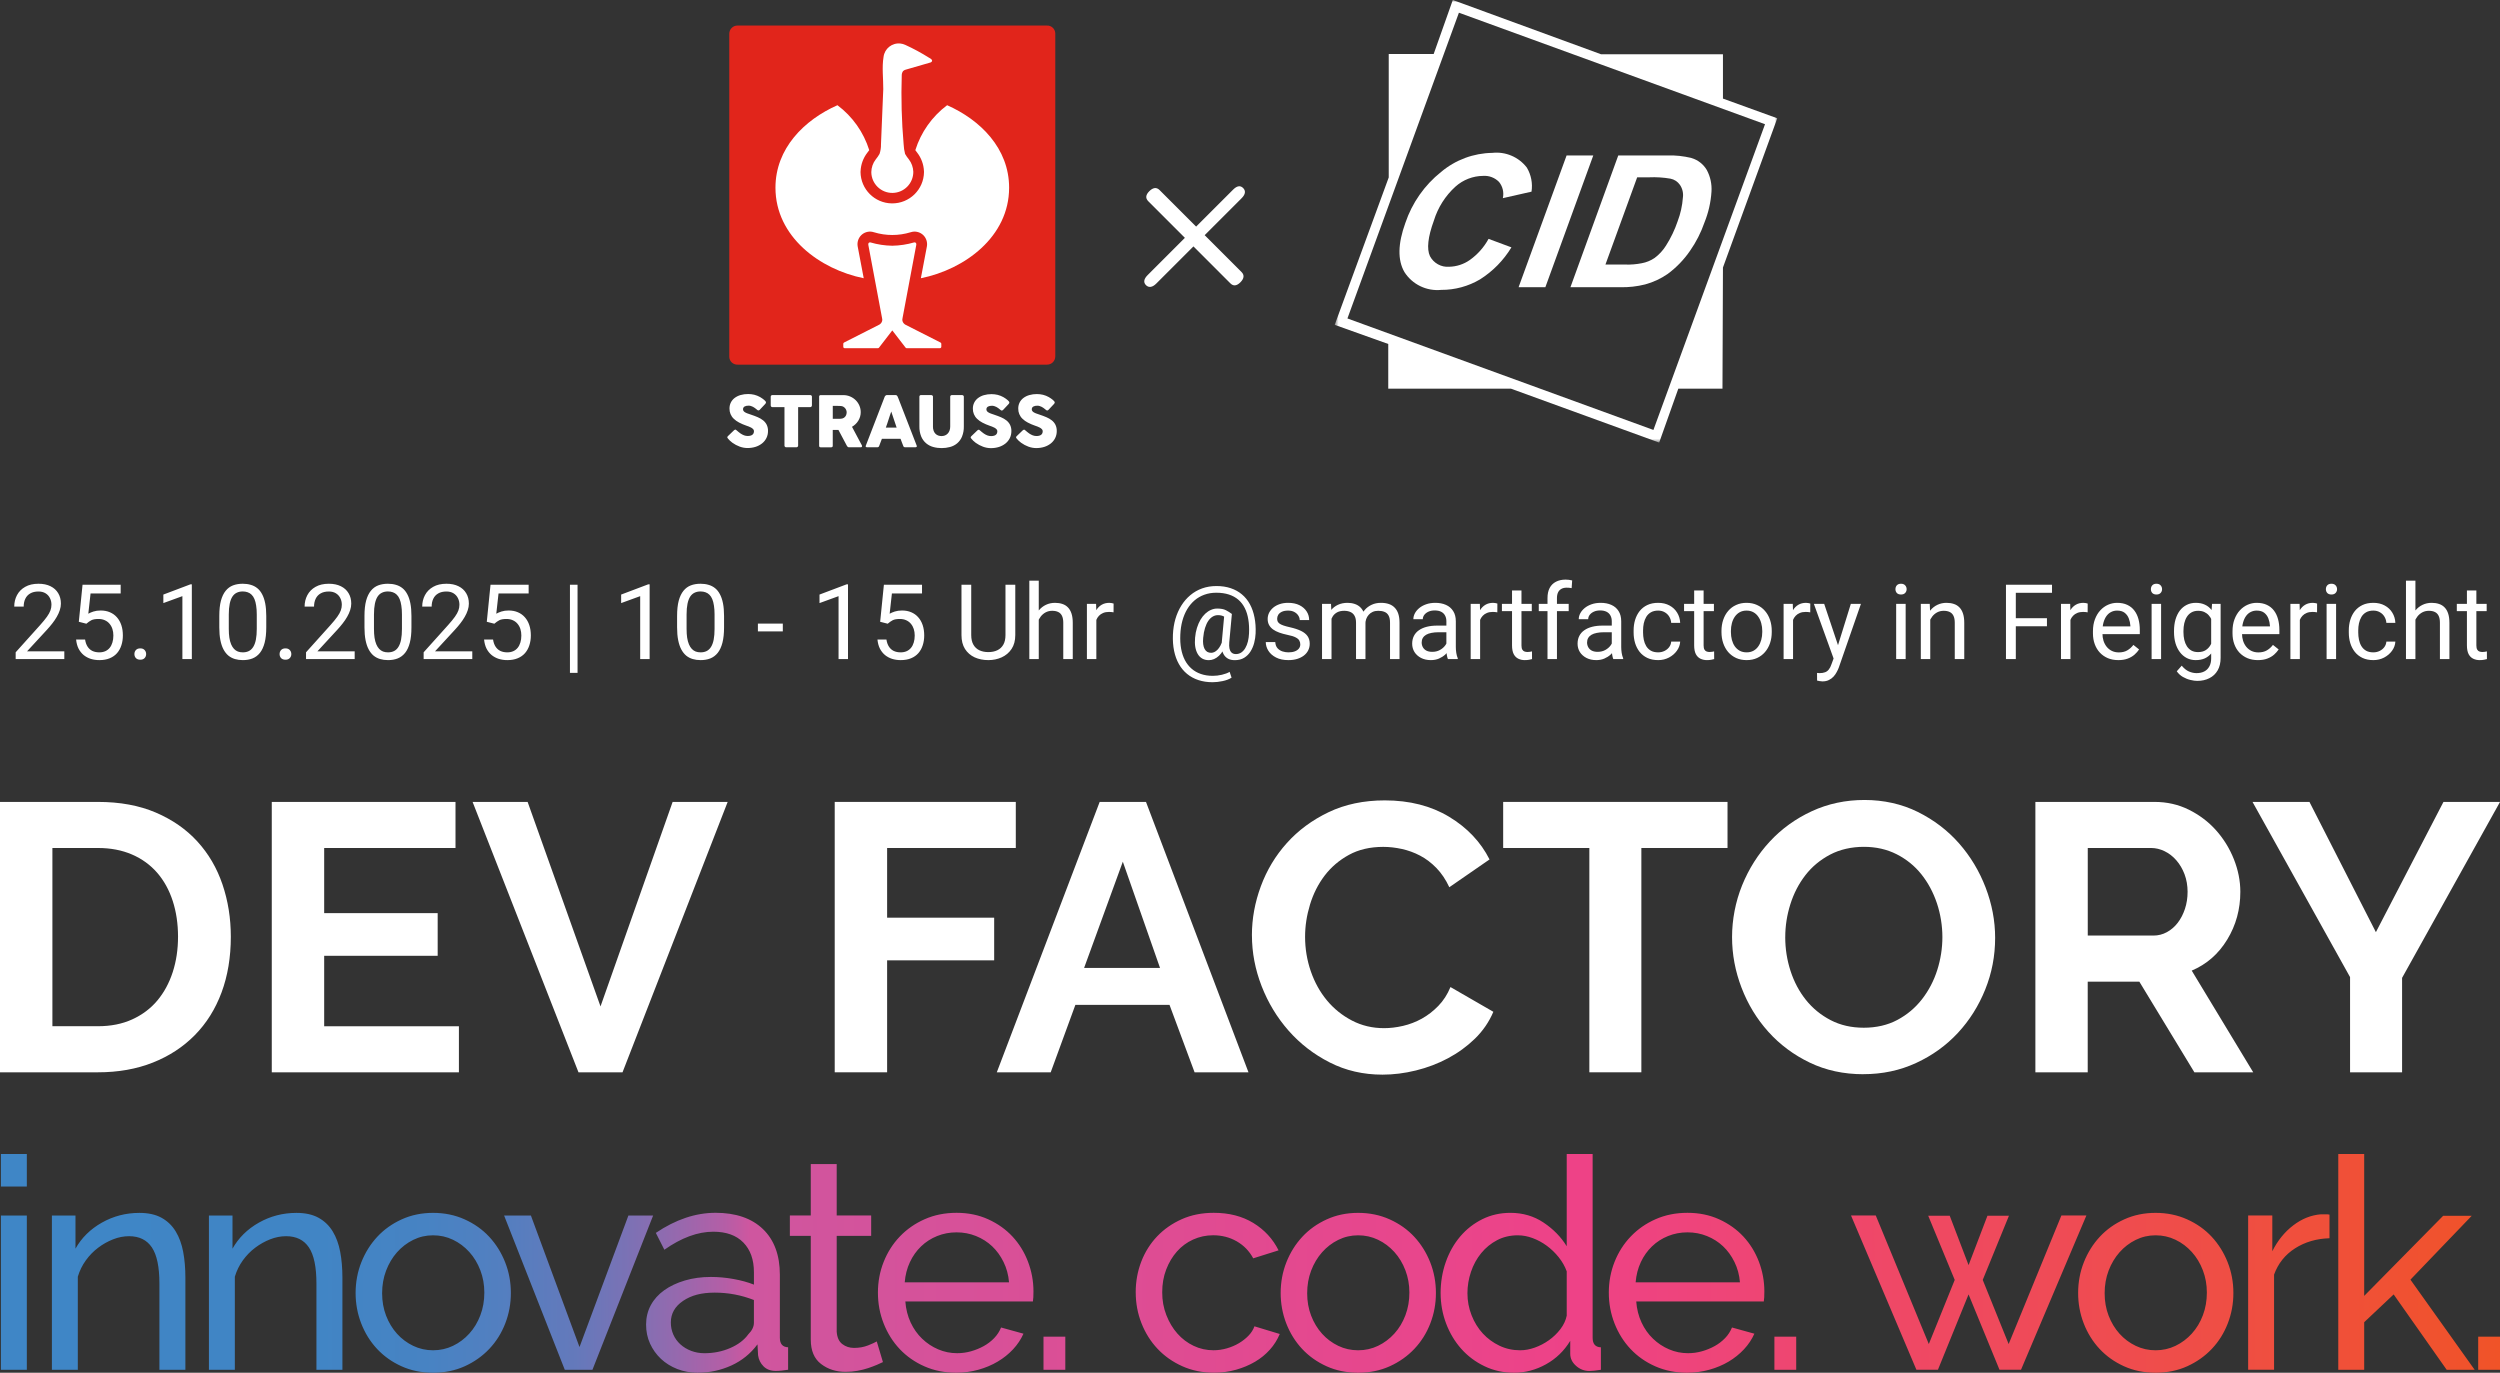 <?xml version="1.0" encoding="UTF-8"?><svg width="550" height="302" viewBox="0 0 550 302" fill="none" xmlns="http://www.w3.org/2000/svg">
<rect x="0" y="0" width="550" height="302" fill="#333333" stroke="none"/>
<path d="M262.559 54.205L254.366 62.399C253.553 63.211 252.741 63.361 252.113 62.733C251.485 62.105 251.669 61.332 252.482 60.52L260.675 52.326L252.626 44.277C251.963 43.614 252.033 42.877 252.846 42.064C253.658 41.252 254.435 41.142 255.098 41.805L263.147 49.854L271.271 41.73C272.118 40.883 272.856 40.734 273.484 41.362C274.112 41.99 274.002 42.762 273.15 43.614L265.026 51.738L273.145 59.857C273.808 60.52 273.698 61.297 272.886 62.11C272.074 62.922 271.336 62.997 270.673 62.329L262.554 54.21L262.559 54.205Z" fill="white"/>
<mask id="mask0_56_168" style="mask-type:luminance" maskUnits="userSpaceOnUse" x="293" y="0" width="98" height="98">
<path d="M391 -4.57764e-05H293.634V97.366H391V-4.57764e-05Z" fill="white"/>
</mask>
<g mask="url(#mask0_56_168)">
<path d="M379.049 58.855L391 26.021L379.049 21.69V11.937H352.225L319.615 -4.57764e-05L315.409 11.877H305.521V39.034L293.634 71.469L305.416 75.676V85.514H332.429L365.019 97.371L369.225 85.514H378.944L379.049 58.86V58.855ZM363.758 94.59L296.435 70.059L320.961 2.796L388.304 27.327L363.753 94.59H363.758Z" fill="white"/>
<path d="M323.363 57.196C322.022 58.138 320.433 58.656 318.798 58.686C317.946 58.751 317.093 58.566 316.346 58.147C315.598 57.734 314.99 57.111 314.591 56.353C313.854 54.798 314.128 52.147 315.454 48.533C316.336 45.658 317.976 43.071 320.208 41.048C321.883 39.552 324.041 38.715 326.289 38.695C326.932 38.65 327.58 38.745 328.183 38.974C328.786 39.203 329.334 39.562 329.782 40.021C330.186 40.514 330.47 41.092 330.615 41.711C330.759 42.328 330.764 42.971 330.625 43.594L336.934 42.164C337.218 40.33 336.85 38.461 335.903 36.866C335.021 35.72 333.859 34.818 332.529 34.255C331.198 33.686 329.743 33.472 328.307 33.632C324.176 33.691 320.193 35.176 317.029 37.838C313.39 40.739 310.664 44.631 309.179 49.042C307.524 53.622 307.454 57.225 308.97 59.847C309.822 61.188 311.033 62.264 312.463 62.957C313.894 63.65 315.489 63.934 317.068 63.774C320.074 63.794 323.024 62.992 325.611 61.462C328.427 59.682 330.789 57.27 332.514 54.419L327.485 52.55C326.478 54.39 325.073 55.979 323.363 57.196Z" fill="white"/>
<path d="M344.65 34.2L334.089 63.186H339.98L350.521 34.2H344.65Z" fill="white"/>
<path d="M375.52 37.439C374.777 36.148 373.561 35.191 372.131 34.768C370.376 34.329 368.572 34.135 366.768 34.2H356.018L345.497 63.186H356.501C358.32 63.226 360.139 63.022 361.909 62.578C363.693 62.1 365.378 61.317 366.893 60.266C368.816 58.845 370.486 57.111 371.837 55.137C373.157 53.238 374.214 51.165 374.972 48.977C375.854 46.799 376.382 44.492 376.527 42.144C376.631 40.509 376.282 38.88 375.515 37.434L375.52 37.439ZM369.081 48.683C368.443 50.567 367.58 52.366 366.514 54.041C365.856 55.092 365.009 56.014 364.012 56.752C363.165 57.33 362.203 57.724 361.191 57.908C359.995 58.148 358.774 58.247 357.553 58.202H353.197L360.179 39.009H362.811C364.376 38.939 365.941 39.039 367.481 39.303C368.333 39.463 369.091 39.956 369.584 40.669C370.142 41.486 370.371 42.483 370.237 43.465C370.107 45.249 369.719 47.008 369.081 48.678V48.683Z" fill="white"/>
</g>
<path d="M160.439 78.442V7.401C160.454 6.404 161.271 5.607 162.268 5.622C162.283 5.622 162.293 5.622 162.308 5.622H230.293C231.27 5.567 232.107 6.315 232.162 7.292C232.162 7.326 232.162 7.366 232.162 7.401V78.442C232.147 79.439 231.33 80.236 230.333 80.221C230.318 80.221 230.308 80.221 230.293 80.221H162.308C161.331 80.276 160.493 79.528 160.439 78.552C160.439 78.517 160.439 78.482 160.439 78.442Z" fill="#E1251B"/>
<path d="M205.249 93.827C205.239 94.156 205.294 94.485 205.409 94.799C205.498 95.043 205.643 95.268 205.827 95.452C205.997 95.617 206.206 95.746 206.43 95.821C206.66 95.901 206.904 95.936 207.148 95.936C207.397 95.936 207.646 95.891 207.881 95.801C208.11 95.711 208.314 95.577 208.484 95.397C208.663 95.208 208.808 94.984 208.897 94.734C209.002 94.445 209.052 94.136 209.047 93.827V87.264C209.047 87.174 209.082 87.089 209.142 87.024C209.211 86.955 209.306 86.915 209.401 86.92H211.658C211.763 86.915 211.863 86.95 211.937 87.024C212.002 87.084 212.037 87.169 212.042 87.259V93.782C212.067 94.56 211.928 95.332 211.643 96.055C211.409 96.628 211.04 97.137 210.572 97.535C210.118 97.914 209.585 98.188 209.012 98.338C208.404 98.502 207.781 98.582 207.153 98.582C206.525 98.582 205.897 98.502 205.294 98.333C204.721 98.173 204.187 97.894 203.734 97.51C203.265 97.107 202.902 96.598 202.662 96.025C202.378 95.313 202.244 94.545 202.264 93.778V87.259C202.264 87.174 202.294 87.089 202.353 87.024C202.408 86.96 202.488 86.92 202.573 86.92H204.885C204.975 86.92 205.06 86.96 205.129 87.014C205.209 87.069 205.259 87.159 205.254 87.259V93.822H205.244L205.249 93.827ZM196.079 90.533C195.979 90.797 195.879 91.081 195.78 91.385C195.68 91.689 195.58 91.998 195.481 92.307C195.381 92.616 195.281 92.92 195.182 93.224C195.082 93.528 194.982 93.807 194.882 94.072H197.26L196.074 90.538L196.079 90.533ZM194.668 87.224C194.678 87.184 194.693 87.149 194.718 87.119C194.783 87.044 194.863 86.984 194.952 86.945C194.992 86.93 195.037 86.92 195.082 86.92H197.06C197.14 86.92 197.225 86.945 197.285 86.999C197.335 87.044 197.384 87.089 197.424 87.144L197.619 87.582L201.681 98.054C201.725 98.133 201.715 98.233 201.656 98.303C201.576 98.378 201.471 98.413 201.362 98.398H199.144C199.049 98.403 198.954 98.383 198.87 98.333C198.795 98.278 198.745 98.198 198.72 98.114C198.615 97.849 198.516 97.59 198.416 97.326C198.316 97.067 198.222 96.803 198.122 96.539H194.015C193.916 96.803 193.816 97.062 193.716 97.326C193.617 97.585 193.517 97.849 193.417 98.114C193.367 98.288 193.203 98.408 193.023 98.398H190.741C190.651 98.398 190.566 98.373 190.497 98.318C190.432 98.258 190.417 98.163 190.462 98.084L194.658 87.214L194.668 87.224ZM186.186 91.196C186.235 91.041 186.265 90.877 186.265 90.712C186.265 90.553 186.235 90.398 186.181 90.249C186.126 90.094 186.041 89.95 185.941 89.825C185.837 89.696 185.712 89.586 185.573 89.501C185.428 89.412 185.264 89.357 185.094 89.332L184.69 89.307C184.566 89.297 184.426 89.297 184.277 89.297H183.21V92.138H184.631C184.725 92.138 184.805 92.138 184.88 92.128C184.955 92.118 185.034 92.113 185.119 92.103C185.293 92.083 185.458 92.033 185.607 91.944C185.747 91.864 185.872 91.754 185.971 91.624C186.071 91.495 186.146 91.35 186.196 91.201M180.205 87.278C180.2 87.184 180.23 87.094 180.29 87.019C180.354 86.95 180.449 86.915 180.544 86.925H185.538C186.051 86.925 186.559 87.024 187.028 87.224C187.481 87.413 187.89 87.687 188.244 88.031C188.593 88.375 188.867 88.779 189.061 89.227C189.261 89.686 189.36 90.184 189.36 90.683C189.36 91.021 189.315 91.36 189.216 91.684C189.121 91.998 188.987 92.297 188.817 92.571C188.648 92.846 188.443 93.1 188.209 93.319C187.975 93.543 187.721 93.733 187.441 93.897L189.43 97.64C189.465 97.71 189.515 97.795 189.57 97.894C189.619 97.969 189.649 98.059 189.654 98.148C189.654 98.223 189.629 98.293 189.575 98.338C189.51 98.383 189.435 98.408 189.355 98.403H186.769C186.674 98.403 186.584 98.378 186.51 98.323C186.44 98.268 186.38 98.198 186.335 98.118C186.3 98.059 184.456 94.585 184.456 94.585H183.205V98.074C183.205 98.293 183.086 98.408 182.851 98.408H180.554C180.464 98.408 180.374 98.383 180.305 98.328C180.24 98.263 180.205 98.168 180.21 98.079V87.278H180.205ZM169.564 87.259C169.564 87.164 169.599 87.074 169.669 87.009C169.739 86.945 169.833 86.915 169.928 86.915H178.251C178.341 86.915 178.431 86.945 178.5 86.999C178.575 87.064 178.62 87.154 178.625 87.254V89.177C178.625 89.277 178.59 89.367 178.53 89.442C178.465 89.526 178.361 89.576 178.256 89.566H175.59V98.034C175.59 98.129 175.55 98.218 175.485 98.288C175.42 98.363 175.321 98.403 175.221 98.403H172.948C172.854 98.403 172.769 98.363 172.699 98.298C172.624 98.233 172.579 98.138 172.584 98.039V89.571H169.923C169.828 89.571 169.734 89.536 169.664 89.466C169.589 89.387 169.554 89.282 169.559 89.172V87.249L169.564 87.259ZM161.924 94.555C161.879 94.525 161.829 94.51 161.779 94.51C161.66 94.53 161.555 94.585 161.47 94.67C161.336 94.794 160.179 95.911 160.179 95.911C160.085 95.98 160.02 96.085 160 96.205C160 96.284 160.06 96.369 160.179 96.514C160.264 96.618 160.409 96.778 160.558 96.927C160.733 97.097 160.922 97.251 161.116 97.396C161.61 97.75 162.148 98.039 162.716 98.248C163.274 98.457 163.868 98.567 164.466 98.567C165.064 98.567 165.657 98.482 166.23 98.303C166.748 98.138 167.232 97.884 167.655 97.55C168.054 97.231 168.383 96.828 168.612 96.369C168.846 95.891 168.966 95.362 168.961 94.824C168.976 94.351 168.876 93.882 168.677 93.454C168.488 93.075 168.218 92.746 167.89 92.482C167.526 92.193 167.122 91.958 166.693 91.779C166.23 91.58 165.727 91.39 165.183 91.211C164.899 91.116 164.65 91.031 164.436 90.952C164.246 90.887 164.067 90.797 163.897 90.698C163.768 90.623 163.658 90.523 163.573 90.403C163.434 90.179 163.429 89.89 163.564 89.661C163.633 89.556 163.723 89.476 163.833 89.417C163.957 89.352 164.092 89.307 164.226 89.282C164.386 89.252 164.545 89.237 164.705 89.242C164.869 89.242 165.034 89.267 165.193 89.317C165.353 89.367 165.502 89.427 165.652 89.501C165.791 89.576 165.931 89.656 166.055 89.751C166.18 89.845 166.295 89.935 166.399 90.02L166.469 90.079C166.534 90.134 166.599 90.184 166.668 90.234C166.728 90.274 166.793 90.299 166.868 90.294C166.968 90.289 167.062 90.239 167.132 90.164L168.318 88.903C168.373 88.844 168.428 88.779 168.468 88.709C168.503 88.654 168.518 88.589 168.518 88.525C168.508 88.435 168.473 88.35 168.413 88.285C168.328 88.176 168.233 88.081 168.129 87.991C167.994 87.877 167.86 87.772 167.715 87.672C167.556 87.563 167.391 87.453 167.217 87.353C166.818 87.129 166.389 86.96 165.946 86.845C165.502 86.74 165.049 86.685 164.595 86.685C164.022 86.68 163.454 86.755 162.901 86.915C162.432 87.049 161.994 87.269 161.605 87.563C161.256 87.832 160.972 88.176 160.777 88.569C160.578 88.978 160.483 89.422 160.488 89.875C160.468 90.722 160.807 91.535 161.42 92.118C161.764 92.452 162.158 92.731 162.582 92.95C163.105 93.224 163.648 93.459 164.206 93.648C164.346 93.693 164.51 93.753 164.7 93.822C164.889 93.892 165.074 93.977 165.248 94.072C165.413 94.161 165.562 94.276 165.692 94.41C165.806 94.525 165.871 94.68 165.871 94.839C165.871 94.979 165.851 95.118 165.806 95.253C165.761 95.382 165.687 95.497 165.587 95.592C165.467 95.701 165.323 95.781 165.163 95.826C164.949 95.891 164.725 95.921 164.5 95.916C164.221 95.916 163.947 95.866 163.688 95.771C163.414 95.662 163.15 95.527 162.906 95.358C162.741 95.248 162.587 95.128 162.437 94.999C162.298 94.879 162.188 94.779 162.098 94.71C162.038 94.66 161.979 94.61 161.914 94.57M225.449 94.565C225.404 94.535 225.354 94.52 225.304 94.52C225.185 94.54 225.08 94.595 224.995 94.68C224.861 94.804 223.705 95.921 223.705 95.921C223.61 95.99 223.545 96.095 223.525 96.215C223.525 96.294 223.585 96.379 223.705 96.524C223.789 96.628 223.934 96.788 224.083 96.937C224.258 97.107 224.447 97.261 224.642 97.406C225.135 97.76 225.673 98.049 226.241 98.258C226.8 98.467 227.393 98.577 227.991 98.577C228.589 98.577 229.182 98.492 229.755 98.313C230.273 98.148 230.757 97.894 231.18 97.56C231.579 97.241 231.908 96.838 232.137 96.379C232.372 95.901 232.491 95.372 232.486 94.834C232.501 94.361 232.402 93.892 232.202 93.464C232.013 93.085 231.744 92.756 231.415 92.492C231.051 92.203 230.647 91.968 230.219 91.789C229.755 91.59 229.252 91.4 228.708 91.221C228.424 91.126 228.175 91.041 227.961 90.962C227.771 90.897 227.592 90.807 227.423 90.707C227.293 90.633 227.183 90.533 227.099 90.413C226.959 90.189 226.954 89.9 227.089 89.671C227.158 89.566 227.248 89.486 227.358 89.427C227.482 89.362 227.617 89.317 227.751 89.292C227.911 89.262 228.07 89.247 228.23 89.252C228.394 89.252 228.559 89.277 228.718 89.327C228.878 89.377 229.027 89.436 229.177 89.511C229.316 89.586 229.456 89.666 229.581 89.76C229.705 89.855 229.82 89.945 229.924 90.03L229.994 90.089C230.059 90.144 230.124 90.194 230.194 90.244C230.253 90.284 230.318 90.309 230.393 90.304C230.493 90.299 230.587 90.249 230.657 90.174L231.843 88.913C231.898 88.853 231.953 88.789 231.993 88.719C232.028 88.664 232.043 88.599 232.043 88.534C232.033 88.445 231.998 88.36 231.938 88.295C231.853 88.186 231.759 88.091 231.654 88.001C231.519 87.886 231.385 87.782 231.24 87.682C231.081 87.573 230.916 87.463 230.742 87.363C230.343 87.139 229.915 86.969 229.471 86.855C229.027 86.75 228.574 86.695 228.12 86.695C227.547 86.69 226.979 86.765 226.426 86.925C225.957 87.059 225.519 87.278 225.13 87.573C224.781 87.842 224.497 88.186 224.303 88.579C224.103 88.988 224.009 89.432 224.014 89.885C223.994 90.732 224.333 91.545 224.946 92.128C225.289 92.462 225.683 92.741 226.107 92.96C226.63 93.234 227.173 93.469 227.732 93.658C227.871 93.703 228.036 93.763 228.225 93.832C228.414 93.902 228.599 93.987 228.773 94.082C228.938 94.171 229.087 94.286 229.217 94.421C229.331 94.535 229.396 94.69 229.396 94.849C229.396 94.989 229.376 95.128 229.331 95.263C229.287 95.392 229.212 95.507 229.112 95.602C228.992 95.711 228.848 95.791 228.688 95.836C228.474 95.901 228.25 95.931 228.026 95.926C227.747 95.926 227.472 95.876 227.213 95.781C226.939 95.671 226.675 95.537 226.431 95.367C226.266 95.258 226.112 95.138 225.962 95.009C225.823 94.889 225.713 94.789 225.623 94.719C225.564 94.67 225.504 94.62 225.439 94.58M215.466 94.58C215.421 94.55 215.371 94.535 215.322 94.535C215.202 94.555 215.097 94.61 215.013 94.695C214.878 94.819 213.722 95.936 213.722 95.936C213.627 96.005 213.562 96.11 213.542 96.23C213.542 96.309 213.602 96.394 213.722 96.539C213.806 96.643 213.951 96.803 214.101 96.952C214.275 97.122 214.464 97.276 214.659 97.421C215.152 97.775 215.69 98.064 216.259 98.273C216.817 98.482 217.41 98.592 218.008 98.592C218.606 98.592 219.199 98.507 219.772 98.328C220.291 98.163 220.774 97.909 221.198 97.575C221.596 97.256 221.925 96.853 222.155 96.394C222.389 95.916 222.508 95.387 222.503 94.849C222.518 94.376 222.419 93.907 222.219 93.478C222.03 93.1 221.761 92.771 221.432 92.507C221.068 92.218 220.664 91.983 220.236 91.804C219.772 91.605 219.269 91.415 218.726 91.236C218.442 91.141 218.192 91.056 217.978 90.977C217.789 90.912 217.609 90.822 217.44 90.722C217.31 90.648 217.201 90.548 217.116 90.428C216.976 90.204 216.971 89.915 217.106 89.686C217.176 89.581 217.265 89.501 217.375 89.442C217.5 89.377 217.634 89.332 217.769 89.307C217.928 89.277 218.088 89.262 218.247 89.267C218.412 89.267 218.576 89.292 218.736 89.342C218.895 89.392 219.045 89.451 219.194 89.526C219.334 89.601 219.473 89.681 219.598 89.775C219.722 89.87 219.837 89.96 219.942 90.045L220.011 90.104C220.076 90.159 220.141 90.209 220.211 90.259C220.271 90.299 220.335 90.324 220.41 90.319C220.51 90.314 220.605 90.264 220.674 90.189L221.86 88.928C221.915 88.868 221.97 88.804 222.01 88.734C222.045 88.679 222.06 88.614 222.06 88.549C222.05 88.46 222.015 88.375 221.955 88.31C221.87 88.201 221.776 88.106 221.671 88.016C221.537 87.901 221.402 87.797 221.257 87.697C221.098 87.588 220.933 87.478 220.759 87.378C220.36 87.154 219.932 86.984 219.488 86.87C219.045 86.765 218.591 86.71 218.138 86.71C217.564 86.705 216.996 86.78 216.443 86.94C215.974 87.074 215.536 87.293 215.147 87.588C214.798 87.857 214.514 88.201 214.32 88.594C214.12 89.003 214.026 89.447 214.031 89.9C214.011 90.747 214.35 91.56 214.963 92.143C215.307 92.477 215.7 92.756 216.124 92.975C216.647 93.249 217.191 93.484 217.749 93.673C217.888 93.718 218.053 93.778 218.242 93.847C218.432 93.917 218.616 94.002 218.79 94.097C218.955 94.186 219.104 94.301 219.234 94.435C219.349 94.55 219.413 94.705 219.413 94.864C219.413 95.004 219.393 95.143 219.349 95.278C219.304 95.407 219.229 95.522 219.129 95.617C219.01 95.726 218.865 95.806 218.706 95.851C218.491 95.916 218.267 95.946 218.043 95.941C217.764 95.941 217.49 95.891 217.23 95.796C216.956 95.686 216.692 95.552 216.448 95.382C216.283 95.273 216.129 95.153 215.979 95.023C215.84 94.904 215.73 94.804 215.641 94.734C215.581 94.685 215.521 94.635 215.456 94.595" fill="white"/>
<path d="M204.656 13.761C204.222 13.885 199.478 15.261 199.388 15.286C199.129 15.331 198.89 15.44 198.695 15.615C198.511 15.864 198.401 16.163 198.386 16.472C198.222 21.566 198.356 26.669 198.8 31.748C198.83 32.46 198.939 33.173 199.119 33.861C199.363 34.289 199.642 34.693 199.956 35.072C200.554 35.849 200.893 36.801 200.928 37.783C200.948 40.335 198.9 42.418 196.348 42.443C193.796 42.463 191.713 40.415 191.688 37.863C191.703 36.851 192.042 35.874 192.66 35.072C192.974 34.693 193.253 34.289 193.497 33.861C193.726 33.178 193.836 32.465 193.816 31.748C193.98 27.591 194.215 22.388 194.319 19.612C194.334 17.319 194 14.797 194.379 12.54C194.593 10.691 196.263 9.365 198.112 9.579C198.476 9.619 198.825 9.719 199.159 9.873C200.953 10.691 202.692 11.633 204.362 12.684L204.606 12.819C205.419 13.302 204.93 13.656 204.761 13.731L204.676 13.761H204.671H204.656ZM196.303 72.696C196.303 72.696 194.339 75.217 193.377 76.488C193.323 76.558 193.238 76.598 193.148 76.603H185.817C185.652 76.598 185.523 76.463 185.523 76.299V75.626C185.523 75.511 185.592 75.412 185.692 75.357L193.362 71.465C193.362 71.465 193.432 71.43 193.472 71.405C193.507 71.385 193.542 71.36 193.577 71.335C193.886 71.116 194.08 70.767 194.11 70.383C194.1 70.263 194.085 70.144 194.06 70.024C194.06 70.024 191.917 58.511 191.025 53.846C190.965 53.487 191.199 53.278 191.488 53.328C193.058 53.791 194.678 54.041 196.313 54.061C197.943 54.031 199.557 53.786 201.122 53.328C201.416 53.278 201.646 53.492 201.586 53.846C200.694 58.511 198.551 70.024 198.551 70.024C198.526 70.144 198.511 70.263 198.506 70.383C198.536 70.762 198.73 71.111 199.039 71.335C199.074 71.36 199.109 71.385 199.144 71.405C199.174 71.425 199.248 71.465 199.248 71.465L206.919 75.357C207.018 75.412 207.083 75.516 207.088 75.626V76.299C207.088 76.463 206.954 76.593 206.794 76.603H199.463C199.373 76.603 199.288 76.558 199.233 76.488C198.267 75.217 196.308 72.696 196.308 72.696M189.33 37.644C189.39 36.168 189.914 34.748 190.821 33.582C190.821 33.582 191.13 33.198 191.234 33.038C189.998 29.086 187.551 25.627 184.237 23.145C176.925 26.38 170.601 32.65 170.601 41.292C170.601 52.092 180.379 59.264 190.018 61.213C189.57 58.845 188.692 54.225 188.692 54.225C188.528 53.323 188.817 52.396 189.465 51.748C190.103 51.12 191.005 50.841 191.882 50.995C192.022 51.02 192.156 51.055 192.286 51.1C194.902 51.898 197.698 51.898 200.32 51.1C200.455 51.055 200.589 51.02 200.724 50.995C201.606 50.841 202.503 51.12 203.141 51.748C203.789 52.396 204.078 53.323 203.913 54.225C203.913 54.225 203.031 58.84 202.588 61.213C212.232 59.269 222.005 52.092 222.005 41.292C222.005 32.645 215.68 26.385 208.369 23.145C205.055 25.627 202.608 29.091 201.372 33.038C201.476 33.198 201.656 33.417 201.78 33.582C202.682 34.748 203.206 36.168 203.27 37.644C203.27 37.703 203.28 37.768 203.28 37.848C203.236 41.706 200.071 44.791 196.213 44.746C192.425 44.701 189.36 41.641 189.315 37.848L189.325 37.644H189.33Z" fill="white"/>
<g clip-path="url(#clip0_56_168)">
<path d="M0.2 261.034V253.88H5.902V261.034H0.2ZM0.2 301.353V267.412H5.902V301.353H0.2ZM40.771 301.353H35.07V282.367C35.07 278.727 34.52 276.08 33.416 274.436C32.311 272.786 30.637 271.964 28.393 271.964C27.229 271.964 26.06 272.19 24.895 272.646C23.731 273.102 22.627 273.719 21.592 274.501C20.553 275.283 19.649 276.215 18.869 277.298C18.09 278.381 17.51 279.574 17.12 280.873V301.358H11.418V267.417H16.605V274.701C17.945 272.32 19.878 270.41 22.407 268.981C24.936 267.552 27.689 266.835 30.672 266.835C32.616 266.835 34.235 267.191 35.534 267.908C36.834 268.625 37.868 269.623 38.648 270.901C39.427 272.18 39.977 273.689 40.302 275.418C40.626 277.153 40.786 279.038 40.786 281.074V301.363L40.771 301.353ZM75.316 301.353H69.615V282.367C69.615 278.727 69.065 276.08 67.96 274.436C66.856 272.786 65.182 271.964 62.938 271.964C61.774 271.964 60.605 272.19 59.44 272.646C58.276 273.102 57.172 273.719 56.137 274.501C55.098 275.283 54.194 276.215 53.414 277.298C52.634 278.381 52.055 279.574 51.665 280.873V301.358H45.963V267.417H51.15V274.701C52.489 272.32 54.423 270.41 56.952 268.981C59.48 267.552 62.234 266.835 65.217 266.835C67.161 266.835 68.78 267.191 70.079 267.908C71.374 268.625 72.413 269.623 73.192 270.901C73.972 272.18 74.522 273.689 74.847 275.418C75.171 277.153 75.331 279.038 75.331 281.074V301.363L75.316 301.353ZM95.28 302C92.731 302 90.407 301.524 88.314 300.571C86.215 299.619 84.426 298.34 82.932 296.736C81.443 295.131 80.283 293.266 79.464 291.146C78.644 289.02 78.234 286.789 78.234 284.448C78.234 282.106 78.654 279.81 79.499 277.684C80.343 275.559 81.508 273.699 82.997 272.094C84.486 270.49 86.28 269.212 88.379 268.259C90.472 267.306 92.776 266.83 95.28 266.83C97.783 266.83 100.097 267.306 102.216 268.259C104.334 269.212 106.138 270.49 107.627 272.094C109.117 273.699 110.286 275.564 111.125 277.684C111.97 279.81 112.39 282.061 112.39 284.448C112.39 286.834 111.98 289.02 111.16 291.146C110.341 293.271 109.171 295.136 107.662 296.736C106.148 298.34 104.344 299.619 102.251 300.571C100.152 301.524 97.833 302 95.285 302H95.28ZM84.066 284.508C84.066 286.288 84.356 287.932 84.941 289.451C85.525 290.97 86.325 292.289 87.339 293.417C88.354 294.545 89.543 295.432 90.902 296.084C92.261 296.736 93.721 297.062 95.275 297.062C96.829 297.062 98.288 296.736 99.652 296.084C101.011 295.432 102.211 294.535 103.25 293.387C104.289 292.239 105.099 290.895 105.679 289.356C106.263 287.817 106.553 286.157 106.553 284.382C106.553 282.608 106.263 281.013 105.679 279.474C105.094 277.935 104.284 276.591 103.25 275.443C102.211 274.295 101.011 273.393 99.652 272.746C98.293 272.094 96.834 271.768 95.275 271.768C93.716 271.768 92.261 272.104 90.902 272.776C89.543 273.448 88.354 274.36 87.339 275.508C86.325 276.657 85.525 278 84.941 279.539C84.356 281.079 84.066 282.738 84.066 284.513V284.508ZM124.253 301.353L110.9 267.412H116.797L127.491 296.35L138.25 267.412H143.691L130.339 301.353H124.248H124.253ZM153.481 302C151.882 302 150.393 301.729 149.008 301.188C147.624 300.646 146.425 299.899 145.41 298.947C144.396 297.994 143.596 296.876 143.012 295.598C142.427 294.319 142.137 292.92 142.137 291.401C142.137 289.882 142.482 288.423 143.177 287.14C143.866 285.861 144.851 284.768 146.125 283.856C147.399 282.944 148.913 282.232 150.662 281.71C152.411 281.189 154.325 280.928 156.399 280.928C158.043 280.928 159.707 281.079 161.391 281.384C163.075 281.69 164.569 282.101 165.864 282.618V279.885C165.864 277.113 165.084 274.932 163.53 273.348C161.976 271.763 159.772 270.976 156.919 270.976C153.506 270.976 149.918 272.3 146.16 274.942L144.281 271.237C148.644 268.289 153.031 266.815 157.438 266.815C161.846 266.815 165.359 268.008 167.842 270.39C170.326 272.776 171.57 276.135 171.57 280.467V294.319C171.57 295.663 172.175 296.36 173.384 296.4V301.343C172.779 301.428 172.28 301.494 171.895 301.539C171.505 301.579 171.095 301.604 170.666 301.604C169.541 301.604 168.647 301.268 167.977 300.596C167.308 299.924 166.908 299.112 166.778 298.16L166.648 295.753C165.134 297.794 163.225 299.343 160.911 300.401C158.598 301.459 156.124 301.995 153.491 301.995L153.481 302ZM154.97 297.708C156.999 297.708 158.893 297.327 160.642 296.57C162.391 295.813 163.72 294.806 164.629 293.547C165.449 292.725 165.859 291.878 165.859 291.01V286.002C163.095 284.919 160.222 284.377 157.239 284.377C154.255 284.377 152.062 284.984 150.273 286.197C148.479 287.411 147.584 288.995 147.584 290.945C147.584 291.898 147.769 292.79 148.134 293.612C148.499 294.435 149.018 295.151 149.688 295.758C150.358 296.365 151.147 296.841 152.052 297.187C152.961 297.533 153.93 297.708 154.97 297.708ZM194.247 299.659C193.902 299.834 193.447 300.04 192.888 300.275C192.328 300.516 191.688 300.752 190.974 300.992C190.259 301.233 189.485 301.423 188.64 301.579C187.796 301.729 186.921 301.804 186.017 301.804C183.943 301.804 182.149 301.233 180.64 300.08C179.126 298.932 178.371 297.142 178.371 294.715V271.894H173.769V267.407H178.371V256.091H184.073V267.407H191.658V271.894H184.073V292.961C184.158 294.219 184.568 295.131 185.302 295.693C186.037 296.259 186.901 296.54 187.896 296.54C189.02 296.54 190.044 296.355 190.974 295.989C191.903 295.623 192.538 295.327 192.888 295.111L194.247 299.664V299.659ZM210.388 302C207.839 302 205.505 301.534 203.387 300.601C201.268 299.669 199.454 298.4 197.94 296.796C196.426 295.192 195.251 293.317 194.407 291.171C193.562 289.025 193.143 286.759 193.143 284.377C193.143 281.996 193.562 279.74 194.407 277.614C195.251 275.488 196.436 273.628 197.97 272.024C199.504 270.42 201.328 269.151 203.447 268.219C205.56 267.286 207.894 266.82 210.448 266.82C213.001 266.82 215.32 267.296 217.413 268.249C219.507 269.201 221.291 270.47 222.76 272.054C224.23 273.638 225.364 275.478 226.163 277.579C226.963 279.685 227.363 281.861 227.363 284.112C227.363 284.588 227.353 285.024 227.333 285.41C227.313 285.801 227.278 286.102 227.238 286.323H199.174C199.304 288.012 199.694 289.551 200.338 290.94C200.988 292.329 201.828 293.522 202.867 294.515C203.906 295.512 205.081 296.295 206.4 296.856C207.719 297.423 209.108 297.703 210.577 297.703C211.617 297.703 212.631 297.563 213.626 297.282C214.62 297.001 215.55 296.62 216.414 296.144C217.279 295.668 218.043 295.081 218.713 294.389C219.382 293.698 219.887 292.915 220.237 292.048L225.164 293.412C224.604 294.67 223.835 295.818 222.865 296.856C221.891 297.899 220.767 298.796 219.492 299.553C218.218 300.31 216.804 300.907 215.245 301.343C213.691 301.774 212.067 301.995 210.383 301.995L210.388 302ZM221.986 282.101C221.856 280.497 221.456 279.013 220.787 277.649C220.117 276.286 219.272 275.122 218.258 274.17C217.244 273.217 216.064 272.47 214.725 271.929C213.386 271.387 211.962 271.117 210.448 271.117C208.933 271.117 207.509 271.387 206.17 271.929C204.831 272.47 203.652 273.227 202.637 274.205C201.623 275.183 200.798 276.341 200.174 277.684C199.549 279.028 199.169 280.502 199.039 282.106H221.981L221.986 282.101ZM229.571 301.353V294.069H234.369V301.353H229.571ZM249.855 284.312C249.855 281.931 250.264 279.675 251.084 277.549C251.903 275.423 253.073 273.573 254.582 271.989C256.096 270.405 257.9 269.151 259.994 268.219C262.087 267.286 264.431 266.82 267.025 266.82C270.398 266.82 273.301 267.567 275.745 269.061C278.183 270.555 280.032 272.561 281.286 275.077L275.71 276.832C274.845 275.228 273.636 273.984 272.082 273.092C270.528 272.205 268.799 271.758 266.895 271.758C265.341 271.758 263.871 272.074 262.487 272.701C261.103 273.328 259.914 274.21 258.924 275.333C257.93 276.461 257.14 277.785 256.561 279.299C255.976 280.818 255.686 282.487 255.686 284.307C255.686 286.127 255.986 287.752 256.596 289.316C257.2 290.875 258.01 292.234 259.024 293.382C260.039 294.53 261.228 295.432 262.587 296.079C263.946 296.731 265.406 297.057 266.965 297.057C267.959 297.057 268.944 296.916 269.913 296.635C270.887 296.355 271.772 295.974 272.571 295.497C273.371 295.021 274.071 294.47 274.68 293.838C275.285 293.211 275.72 292.529 275.974 291.787L281.546 293.477C281.026 294.735 280.302 295.883 279.377 296.921C278.448 297.964 277.359 298.851 276.104 299.588C274.85 300.325 273.456 300.912 271.927 301.343C270.393 301.774 268.784 301.995 267.1 301.995C264.551 301.995 262.217 301.519 260.099 300.566C257.98 299.614 256.166 298.335 254.657 296.731C253.143 295.126 251.968 293.251 251.124 291.106C250.279 288.96 249.86 286.694 249.86 284.312H249.855ZM298.791 302C296.243 302 293.919 301.524 291.825 300.571C289.726 299.619 287.937 298.34 286.443 296.736C284.954 295.131 283.795 293.266 282.975 291.146C282.156 289.02 281.746 286.789 281.746 284.448C281.746 282.106 282.166 279.81 283.01 277.684C283.855 275.559 285.019 273.699 286.508 272.094C287.997 270.49 289.791 269.212 291.89 268.259C293.984 267.306 296.288 266.83 298.791 266.83C301.295 266.83 303.608 267.306 305.727 268.259C307.846 269.212 309.65 270.49 311.139 272.094C312.628 273.699 313.797 275.564 314.637 277.684C315.481 279.81 315.901 282.061 315.901 284.448C315.901 286.834 315.491 289.02 314.672 291.146C313.852 293.271 312.683 295.136 311.174 296.736C309.66 298.34 307.856 299.619 305.762 300.571C303.663 301.524 301.345 302 298.796 302H298.791ZM287.578 284.508C287.578 286.288 287.867 287.932 288.452 289.451C289.037 290.97 289.836 292.289 290.851 293.417C291.865 294.545 293.054 295.432 294.414 296.084C295.773 296.736 297.232 297.062 298.791 297.062C300.35 297.062 301.804 296.736 303.164 296.084C304.523 295.432 305.722 294.535 306.762 293.387C307.801 292.239 308.61 290.895 309.19 289.356C309.775 287.817 310.065 286.157 310.065 284.382C310.065 282.608 309.775 281.013 309.19 279.474C308.605 277.935 307.796 276.591 306.762 275.443C305.722 274.295 304.523 273.393 303.164 272.746C301.804 272.094 300.345 271.768 298.791 271.768C297.237 271.768 295.778 272.104 294.414 272.776C293.054 273.448 291.865 274.36 290.851 275.508C289.836 276.657 289.037 278 288.452 279.539C287.867 281.079 287.578 282.738 287.578 284.513V284.508ZM333.076 302C330.743 302 328.584 301.524 326.595 300.571C324.606 299.619 322.902 298.34 321.473 296.736C320.049 295.131 318.934 293.266 318.135 291.146C317.335 289.02 316.936 286.789 316.936 284.448C316.936 282.106 317.315 279.8 318.07 277.654C318.824 275.508 319.884 273.633 321.248 272.029C322.607 270.425 324.231 269.156 326.11 268.224C327.989 267.291 330.053 266.825 332.302 266.825C335.025 266.825 337.454 267.542 339.592 268.971C341.731 270.4 343.425 272.134 344.679 274.175V253.885H350.381V294.329C350.381 295.673 350.986 296.37 352.195 296.41V301.353C351.59 301.438 351.106 301.504 350.736 301.549C350.366 301.589 350.011 301.614 349.667 301.614C348.542 301.614 347.558 301.233 346.718 300.476C345.874 299.719 345.454 298.841 345.454 297.844V294.981C344.115 297.192 342.331 298.917 340.107 300.15C337.883 301.383 335.54 302.005 333.076 302.005V302ZM334.435 297.062C335.475 297.062 336.544 296.866 337.644 296.475C338.743 296.084 339.782 295.543 340.757 294.851C341.731 294.159 342.571 293.347 343.285 292.414C344 291.482 344.46 290.494 344.679 289.456V279.7C344.29 278.617 343.705 277.584 342.93 276.611C342.151 275.634 341.276 274.792 340.307 274.075C339.333 273.358 338.298 272.796 337.194 272.385C336.094 271.974 335 271.768 333.921 271.768C332.237 271.768 330.713 272.124 329.353 272.841C327.994 273.558 326.825 274.511 325.855 275.704C324.881 276.897 324.136 278.261 323.617 279.8C323.097 281.339 322.837 282.913 322.837 284.513C322.837 286.202 323.137 287.817 323.747 289.356C324.351 290.895 325.171 292.229 326.21 293.357C327.25 294.485 328.469 295.382 329.873 296.054C331.277 296.726 332.801 297.062 334.44 297.062H334.435ZM371.184 302C368.635 302 366.302 301.534 364.183 300.601C362.064 299.669 360.25 298.4 358.736 296.796C357.222 295.192 356.048 293.317 355.203 291.171C354.359 289.025 353.939 286.759 353.939 284.377C353.939 281.996 354.359 279.74 355.203 277.614C356.048 275.488 357.232 273.628 358.766 272.024C360.3 270.42 362.124 269.151 364.243 268.219C366.362 267.286 368.69 266.82 371.244 266.82C373.797 266.82 376.116 267.296 378.21 268.249C380.304 269.201 382.088 270.47 383.557 272.054C385.026 273.638 386.16 275.478 386.96 277.579C387.759 279.685 388.159 281.861 388.159 284.112C388.159 284.588 388.149 285.024 388.129 285.41C388.109 285.801 388.074 286.102 388.034 286.323H359.971C360.1 288.012 360.49 289.551 361.135 290.94C361.784 292.329 362.624 293.522 363.663 294.515C364.703 295.512 365.877 296.295 367.196 296.856C368.516 297.423 369.905 297.703 371.379 297.703C372.418 297.703 373.433 297.563 374.427 297.282C375.422 297.001 376.351 296.62 377.216 296.144C378.08 295.668 378.845 295.081 379.514 294.389C380.184 293.698 380.689 292.915 381.038 292.048L385.965 293.412C385.401 294.67 384.636 295.818 383.667 296.856C382.692 297.899 381.568 298.796 380.299 299.553C379.024 300.31 377.61 300.907 376.051 301.343C374.497 301.774 372.873 301.995 371.189 301.995L371.184 302ZM382.787 282.101C382.657 280.497 382.258 279.013 381.588 277.649C380.918 276.286 380.074 275.122 379.059 274.17C378.045 273.217 376.866 272.47 375.526 271.929C374.187 271.387 372.763 271.117 371.249 271.117C369.735 271.117 368.311 271.387 366.971 271.929C365.632 272.47 364.453 273.227 363.439 274.205C362.424 275.183 361.6 276.341 360.975 277.684C360.35 279.028 359.971 280.502 359.841 282.106H382.782L382.787 282.101ZM390.368 301.353V294.069H395.165V301.353H390.368ZM453.496 267.407H459.008L444.621 301.348H439.889L433.083 284.768L426.342 301.348H421.61L407.223 267.407H412.67L424.338 295.693L430.04 281.58L424.208 267.467H428.94L433.088 278.326L437.236 267.467H441.968L436.201 281.58L441.903 295.693L453.506 267.407H453.496ZM474.234 302C471.686 302 469.362 301.524 467.268 300.571C465.169 299.619 463.38 298.34 461.886 296.736C460.397 295.131 459.238 293.266 458.418 291.146C457.599 289.02 457.189 286.789 457.189 284.448C457.189 282.106 457.609 279.81 458.453 277.684C459.298 275.559 460.462 273.699 461.951 272.094C463.44 270.49 465.234 269.212 467.333 268.259C469.427 267.306 471.731 266.83 474.234 266.83C476.738 266.83 479.051 267.306 481.17 268.259C483.289 269.212 485.093 270.49 486.582 272.094C488.071 273.699 489.24 275.564 490.08 277.684C490.924 279.81 491.344 282.061 491.344 284.448C491.344 286.834 490.934 289.02 490.115 291.146C489.295 293.271 488.126 295.136 486.617 296.736C485.103 298.34 483.299 299.619 481.205 300.571C479.106 301.524 476.788 302 474.239 302H474.234ZM463.021 284.508C463.021 286.288 463.31 287.932 463.895 289.451C464.48 290.97 465.279 292.289 466.294 293.417C467.308 294.545 468.497 295.432 469.857 296.084C471.216 296.736 472.675 297.062 474.234 297.062C475.793 297.062 477.247 296.736 478.607 296.084C479.966 295.432 481.165 294.535 482.204 293.387C483.244 292.239 484.053 290.895 484.633 289.356C485.218 287.817 485.508 286.157 485.508 284.382C485.508 282.608 485.218 281.013 484.633 279.474C484.048 277.935 483.239 276.591 482.204 275.443C481.165 274.295 479.966 273.393 478.607 272.746C477.247 272.094 475.788 271.768 474.234 271.768C472.68 271.768 471.221 272.104 469.857 272.776C468.497 273.448 467.308 274.36 466.294 275.508C465.279 276.657 464.48 278 463.895 279.539C463.31 281.079 463.021 282.738 463.021 284.513V284.508ZM512.477 272.415C509.624 272.5 507.105 273.237 504.926 274.626C502.742 276.015 501.198 277.94 500.294 280.412V301.348H494.592V267.407H499.909V275.273C501.073 272.932 502.608 271.036 504.511 269.583C506.41 268.129 508.444 267.316 510.603 267.146H511.707C512.007 267.146 512.267 267.166 512.487 267.211V272.415H512.477ZM538.272 301.353L526.604 284.773L520.122 290.885V301.353H514.421V253.885H520.122V285.099L537.492 267.477H543.779L530.296 281.525L544.428 301.358H538.272V301.353ZM545.203 301.353V294.069H550V301.353H545.203Z" fill="url(#paint0_linear_56_168)"/>
<path d="M0 235.907V176.421H21.547C26.39 176.421 30.637 177.203 34.285 178.767C37.933 180.332 40.981 182.452 43.43 185.135C45.878 187.817 47.717 190.96 48.941 194.56C50.166 198.165 50.781 202.005 50.781 206.081C50.781 210.603 50.096 214.699 48.737 218.354C47.372 222.014 45.409 225.143 42.85 227.74C40.287 230.337 37.213 232.347 33.62 233.771C30.027 235.195 26.005 235.907 21.552 235.907H0ZM39.167 206.081C39.167 203.233 38.777 200.606 37.998 198.205C37.218 195.803 36.079 193.738 34.575 192.003C33.071 190.274 31.222 188.93 29.023 187.982C26.824 187.035 24.331 186.558 21.547 186.558H11.528V225.769H21.547C24.386 225.769 26.904 225.268 29.103 224.26C31.302 223.253 33.141 221.874 34.615 220.114C36.089 218.354 37.218 216.274 37.998 213.872C38.777 211.471 39.167 208.874 39.167 206.081Z" fill="white"/>
<path d="M100.961 225.769V235.907H59.79V176.421H100.212V186.558H71.319V200.887H96.289V210.272H71.319V225.774H100.966L100.961 225.769Z" fill="white"/>
<path d="M116.077 176.421L132.113 221.413L147.979 176.421H160.087L136.955 235.907H127.266L103.969 176.421H116.077Z" fill="white"/>
<path d="M183.638 235.907V176.421H223.475V186.558H195.166V201.89H218.718V211.275H195.166V235.907H183.643H183.638Z" fill="white"/>
<path d="M241.929 176.421H252.118L274.665 235.907H262.807L257.295 221.077H236.582L231.156 235.907H219.297L241.929 176.421ZM255.207 212.95L247.021 189.572L238.501 212.95H255.202H255.207Z" fill="white"/>
<path d="M275.42 205.745C275.42 202.116 276.074 198.526 277.384 194.981C278.693 191.437 280.597 188.263 283.105 185.471C285.609 182.678 288.672 180.417 292.29 178.682C295.908 176.953 300.025 176.085 304.648 176.085C310.105 176.085 314.822 177.289 318.805 179.69C322.782 182.091 325.75 185.22 327.699 189.075L318.849 195.192C318.07 193.517 317.125 192.109 316.011 190.96C314.897 189.817 313.702 188.91 312.418 188.238C311.139 187.566 309.8 187.08 308.411 186.774C307.016 186.468 305.657 186.313 304.318 186.313C301.425 186.313 298.901 186.899 296.762 188.073C294.619 189.246 292.84 190.77 291.415 192.64C289.996 194.51 288.922 196.636 288.202 199.007C287.478 201.384 287.118 203.74 287.118 206.086C287.118 208.713 287.538 211.24 288.372 213.667C289.207 216.093 290.391 218.234 291.92 220.079C293.449 221.924 295.288 223.403 297.432 224.521C299.576 225.639 301.929 226.195 304.488 226.195C305.822 226.195 307.216 226.03 308.665 225.694C310.115 225.358 311.489 224.827 312.798 224.105C314.107 223.378 315.317 222.445 316.431 221.297C317.545 220.154 318.435 218.77 319.104 217.151L328.539 222.596C327.589 224.832 326.24 226.797 324.491 228.502C322.737 230.206 320.758 231.645 318.56 232.818C316.361 233.992 314.007 234.884 311.504 235.501C309 236.117 306.547 236.423 304.153 236.423C299.92 236.423 296.053 235.531 292.545 233.741C289.037 231.956 286.019 229.625 283.485 226.742C280.952 223.864 278.978 220.6 277.554 216.941C276.134 213.281 275.425 209.556 275.425 205.755L275.42 205.745Z" fill="white"/>
<path d="M380.059 186.558H361.1V235.907H349.657V186.558H330.698V176.421H380.054V186.558H380.059Z" fill="white"/>
<path d="M409.951 236.328C405.609 236.328 401.671 235.475 398.133 233.771C394.595 232.066 391.562 229.805 389.029 226.983C386.495 224.165 384.531 220.936 383.142 217.306C381.748 213.677 381.053 209.962 381.053 206.161C381.053 202.361 381.793 198.4 383.267 194.766C384.741 191.136 386.775 187.922 389.363 185.13C391.952 182.337 395.03 180.116 398.593 178.467C402.156 176.817 406.024 175.995 410.201 175.995C414.379 175.995 418.396 176.872 421.934 178.632C425.467 180.392 428.491 182.698 430.994 185.546C433.498 188.393 435.447 191.632 436.841 195.267C438.23 198.897 438.93 202.587 438.93 206.327C438.93 210.293 438.205 214.078 436.756 217.677C435.307 221.282 433.303 224.466 430.744 227.228C428.181 229.991 425.123 232.202 421.56 233.846C417.997 235.496 414.129 236.318 409.951 236.318V236.328ZM392.751 206.161C392.751 208.733 393.141 211.215 393.921 213.617C394.7 216.018 395.83 218.139 397.304 219.984C398.778 221.829 400.587 223.308 402.731 224.426C404.874 225.544 407.308 226.1 410.036 226.1C412.765 226.1 415.283 225.529 417.427 224.381C419.571 223.237 421.38 221.713 422.854 219.813C424.328 217.913 425.442 215.777 426.197 213.406C426.947 211.035 427.326 208.618 427.326 206.156C427.326 203.695 426.922 201.103 426.117 198.701C425.307 196.3 424.168 194.179 422.694 192.334C421.22 190.489 419.406 189.025 417.267 187.937C415.123 186.849 412.715 186.303 410.041 186.303C407.368 186.303 404.779 186.874 402.611 188.022C400.442 189.171 398.628 190.675 397.184 192.545C395.735 194.415 394.635 196.54 393.886 198.912C393.136 201.288 392.756 203.7 392.756 206.161H392.751Z" fill="white"/>
<path d="M447.784 235.907V176.421H474.004C476.733 176.421 479.251 176.993 481.56 178.141C483.868 179.289 485.862 180.793 487.531 182.663C489.2 184.533 490.51 186.659 491.454 189.03C492.398 191.407 492.873 193.793 492.873 196.194C492.873 200.05 491.914 203.554 489.99 206.708C488.071 209.866 485.467 212.143 482.179 213.536L495.707 235.907H482.764L470.656 215.968H459.298V235.907H447.774H447.784ZM459.308 205.825H473.754C474.814 205.825 475.798 205.575 476.718 205.073C477.637 204.572 478.432 203.885 479.096 203.023C479.766 202.156 480.29 201.138 480.685 199.965C481.075 198.792 481.27 197.533 481.27 196.194C481.27 194.856 481.045 193.512 480.6 192.339C480.156 191.166 479.556 190.148 478.806 189.281C478.057 188.414 477.192 187.747 476.218 187.27C475.243 186.794 474.254 186.558 473.255 186.558H459.308V205.83V205.825Z" fill="white"/>
<path d="M508.079 176.421L522.696 205.073L537.562 176.421H550.005L528.458 215.131V235.912H517.014V214.965L495.552 176.421H508.079Z" fill="white"/>
</g>
<path d="M14.15 143.293V145H3.447V143.506L8.804 137.543C9.463 136.809 9.972 136.188 10.332 135.679C10.698 135.162 10.953 134.702 11.095 134.297C11.245 133.886 11.32 133.466 11.32 133.04C11.32 132.5 11.207 132.014 10.983 131.58C10.766 131.138 10.444 130.786 10.017 130.524C9.59 130.262 9.074 130.131 8.467 130.131C7.741 130.131 7.135 130.273 6.648 130.558C6.169 130.835 5.809 131.224 5.57 131.726C5.33 132.227 5.21 132.804 5.21 133.455H3.133C3.133 132.534 3.335 131.692 3.739 130.928C4.144 130.165 4.743 129.558 5.536 129.109C6.33 128.652 7.307 128.424 8.467 128.424C9.5 128.424 10.384 128.607 11.118 128.974C11.851 129.333 12.413 129.843 12.802 130.501C13.199 131.153 13.398 131.917 13.398 132.792C13.398 133.272 13.315 133.758 13.15 134.252C12.993 134.739 12.772 135.226 12.488 135.712C12.211 136.199 11.885 136.678 11.511 137.15C11.144 137.622 10.751 138.086 10.332 138.542L5.952 143.293H14.15ZM19.002 137.217L17.339 136.791L18.159 128.648H26.548V130.569H19.922L19.428 135.016C19.728 134.844 20.106 134.683 20.562 134.533C21.027 134.383 21.558 134.309 22.157 134.309C22.913 134.309 23.591 134.44 24.19 134.702C24.789 134.956 25.298 135.323 25.717 135.802C26.144 136.281 26.47 136.858 26.694 137.532C26.919 138.206 27.031 138.958 27.031 139.789C27.031 140.575 26.923 141.298 26.706 141.957C26.496 142.615 26.178 143.192 25.751 143.686C25.324 144.173 24.785 144.551 24.134 144.82C23.49 145.09 22.73 145.225 21.854 145.225C21.195 145.225 20.57 145.135 19.979 144.955C19.395 144.768 18.87 144.487 18.406 144.113C17.95 143.731 17.575 143.259 17.283 142.698C16.999 142.129 16.819 141.462 16.744 140.699H18.721C18.811 141.313 18.99 141.829 19.26 142.249C19.529 142.668 19.881 142.986 20.315 143.203C20.757 143.413 21.27 143.518 21.854 143.518C22.348 143.518 22.786 143.431 23.168 143.259C23.55 143.087 23.872 142.84 24.134 142.518C24.396 142.196 24.594 141.807 24.729 141.35C24.871 140.893 24.942 140.381 24.942 139.812C24.942 139.295 24.871 138.816 24.729 138.374C24.587 137.932 24.373 137.547 24.089 137.217C23.812 136.888 23.471 136.633 23.067 136.454C22.663 136.266 22.198 136.173 21.674 136.173C20.978 136.173 20.45 136.266 20.091 136.454C19.739 136.641 19.376 136.895 19.002 137.217ZM29.569 143.899C29.569 143.548 29.678 143.252 29.895 143.012C30.12 142.765 30.442 142.642 30.861 142.642C31.28 142.642 31.598 142.765 31.815 143.012C32.04 143.252 32.152 143.548 32.152 143.899C32.152 144.244 32.04 144.536 31.815 144.775C31.598 145.015 31.28 145.135 30.861 145.135C30.442 145.135 30.12 145.015 29.895 144.775C29.678 144.536 29.569 144.244 29.569 143.899ZM42.204 128.559V145H40.126V131.153L35.937 132.68V130.805L41.878 128.559H42.204ZM58.578 135.521V138.015C58.578 139.355 58.458 140.485 58.218 141.406C57.979 142.327 57.634 143.068 57.185 143.63C56.736 144.191 56.193 144.599 55.557 144.854C54.928 145.101 54.217 145.225 53.423 145.225C52.794 145.225 52.214 145.146 51.682 144.989C51.151 144.832 50.671 144.581 50.245 144.236C49.825 143.884 49.466 143.428 49.166 142.866C48.867 142.305 48.639 141.623 48.481 140.822C48.324 140.021 48.246 139.085 48.246 138.015V135.521C48.246 134.181 48.365 133.058 48.605 132.152C48.852 131.246 49.2 130.52 49.649 129.974C50.099 129.42 50.638 129.023 51.267 128.783C51.903 128.544 52.614 128.424 53.4 128.424C54.037 128.424 54.621 128.502 55.152 128.66C55.691 128.809 56.171 129.053 56.59 129.39C57.009 129.719 57.365 130.161 57.657 130.715C57.956 131.261 58.185 131.931 58.342 132.725C58.499 133.519 58.578 134.451 58.578 135.521ZM56.489 138.352V135.173C56.489 134.44 56.444 133.796 56.354 133.242C56.272 132.68 56.148 132.201 55.983 131.804C55.819 131.407 55.609 131.085 55.355 130.838C55.107 130.591 54.819 130.412 54.49 130.299C54.168 130.18 53.805 130.12 53.4 130.12C52.906 130.12 52.468 130.213 52.086 130.4C51.705 130.58 51.383 130.868 51.121 131.265C50.866 131.662 50.671 132.182 50.537 132.826C50.402 133.47 50.334 134.252 50.334 135.173V138.352C50.334 139.085 50.376 139.733 50.458 140.294C50.548 140.856 50.679 141.343 50.851 141.754C51.023 142.159 51.233 142.492 51.48 142.754C51.727 143.016 52.012 143.211 52.334 143.338C52.663 143.458 53.026 143.518 53.423 143.518C53.932 143.518 54.377 143.42 54.759 143.226C55.141 143.031 55.459 142.728 55.714 142.316C55.976 141.897 56.171 141.361 56.298 140.71C56.425 140.051 56.489 139.265 56.489 138.352ZM61.509 143.899C61.509 143.548 61.617 143.252 61.834 143.012C62.059 142.765 62.381 142.642 62.8 142.642C63.22 142.642 63.538 142.765 63.755 143.012C63.98 143.252 64.092 143.548 64.092 143.899C64.092 144.244 63.98 144.536 63.755 144.775C63.538 145.015 63.22 145.135 62.8 145.135C62.381 145.135 62.059 145.015 61.834 144.775C61.617 144.536 61.509 144.244 61.509 143.899ZM78.029 143.293V145H67.326V143.506L72.683 137.543C73.342 136.809 73.851 136.188 74.21 135.679C74.577 135.162 74.832 134.702 74.974 134.297C75.124 133.886 75.199 133.466 75.199 133.04C75.199 132.5 75.086 132.014 74.862 131.58C74.645 131.138 74.323 130.786 73.896 130.524C73.469 130.262 72.953 130.131 72.346 130.131C71.62 130.131 71.013 130.273 70.527 130.558C70.048 130.835 69.688 131.224 69.449 131.726C69.209 132.227 69.089 132.804 69.089 133.455H67.012C67.012 132.534 67.214 131.692 67.618 130.928C68.022 130.165 68.621 129.558 69.415 129.109C70.209 128.652 71.186 128.424 72.346 128.424C73.379 128.424 74.263 128.607 74.997 128.974C75.73 129.333 76.292 129.843 76.681 130.501C77.078 131.153 77.276 131.917 77.276 132.792C77.276 133.272 77.194 133.758 77.029 134.252C76.872 134.739 76.651 135.226 76.367 135.712C76.09 136.199 75.764 136.678 75.39 137.15C75.023 137.622 74.63 138.086 74.21 138.542L69.831 143.293H78.029ZM90.517 135.521V138.015C90.517 139.355 90.397 140.485 90.158 141.406C89.918 142.327 89.574 143.068 89.124 143.63C88.675 144.191 88.132 144.599 87.496 144.854C86.867 145.101 86.156 145.225 85.362 145.225C84.733 145.225 84.153 145.146 83.622 144.989C83.09 144.832 82.611 144.581 82.184 144.236C81.765 143.884 81.405 143.428 81.106 142.866C80.806 142.305 80.578 141.623 80.421 140.822C80.264 140.021 80.185 139.085 80.185 138.015V135.521C80.185 134.181 80.305 133.058 80.544 132.152C80.791 131.246 81.14 130.52 81.589 129.974C82.038 129.42 82.577 129.023 83.206 128.783C83.842 128.544 84.554 128.424 85.34 128.424C85.976 128.424 86.56 128.502 87.092 128.66C87.631 128.809 88.11 129.053 88.529 129.39C88.949 129.719 89.304 130.161 89.596 130.715C89.896 131.261 90.124 131.931 90.281 132.725C90.439 133.519 90.517 134.451 90.517 135.521ZM88.428 138.352V135.173C88.428 134.44 88.383 133.796 88.293 133.242C88.211 132.68 88.088 132.201 87.923 131.804C87.758 131.407 87.549 131.085 87.294 130.838C87.047 130.591 86.759 130.412 86.429 130.299C86.107 130.18 85.744 130.12 85.34 130.12C84.846 130.12 84.408 130.213 84.026 130.4C83.644 130.58 83.322 130.868 83.06 131.265C82.805 131.662 82.611 132.182 82.476 132.826C82.341 133.47 82.274 134.252 82.274 135.173V138.352C82.274 139.085 82.315 139.733 82.397 140.294C82.487 140.856 82.618 141.343 82.79 141.754C82.963 142.159 83.172 142.492 83.419 142.754C83.666 143.016 83.951 143.211 84.273 143.338C84.602 143.458 84.966 143.518 85.362 143.518C85.871 143.518 86.317 143.42 86.699 143.226C87.081 143.031 87.399 142.728 87.653 142.316C87.915 141.897 88.11 141.361 88.237 140.71C88.365 140.051 88.428 139.265 88.428 138.352ZM103.904 143.293V145H93.201V143.506L98.558 137.543C99.217 136.809 99.726 136.188 100.085 135.679C100.452 135.162 100.707 134.702 100.849 134.297C100.999 133.886 101.074 133.466 101.074 133.04C101.074 132.5 100.961 132.014 100.737 131.58C100.52 131.138 100.198 130.786 99.771 130.524C99.344 130.262 98.828 130.131 98.221 130.131C97.495 130.131 96.888 130.273 96.402 130.558C95.923 130.835 95.563 131.224 95.324 131.726C95.084 132.227 94.964 132.804 94.964 133.455H92.887C92.887 132.534 93.089 131.692 93.493 130.928C93.897 130.165 94.496 129.558 95.29 129.109C96.084 128.652 97.061 128.424 98.221 128.424C99.254 128.424 100.138 128.607 100.872 128.974C101.605 129.333 102.167 129.843 102.556 130.501C102.953 131.153 103.151 131.917 103.151 132.792C103.151 133.272 103.069 133.758 102.904 134.252C102.747 134.739 102.526 135.226 102.242 135.712C101.965 136.199 101.639 136.678 101.265 137.15C100.898 137.622 100.505 138.086 100.085 138.542L95.706 143.293H103.904ZM108.755 137.217L107.093 136.791L107.913 128.648H116.302V130.569H109.676L109.182 135.016C109.482 134.844 109.86 134.683 110.316 134.533C110.781 134.383 111.312 134.309 111.911 134.309C112.667 134.309 113.345 134.44 113.944 134.702C114.543 134.956 115.052 135.323 115.471 135.802C115.898 136.281 116.224 136.858 116.448 137.532C116.673 138.206 116.785 138.958 116.785 139.789C116.785 140.575 116.677 141.298 116.459 141.957C116.25 142.615 115.932 143.192 115.505 143.686C115.078 144.173 114.539 144.551 113.888 144.82C113.244 145.09 112.484 145.225 111.608 145.225C110.949 145.225 110.324 145.135 109.732 144.955C109.148 144.768 108.624 144.487 108.16 144.113C107.703 143.731 107.329 143.259 107.037 142.698C106.753 142.129 106.573 141.462 106.498 140.699H108.475C108.564 141.313 108.744 141.829 109.014 142.249C109.283 142.668 109.635 142.986 110.069 143.203C110.511 143.413 111.024 143.518 111.608 143.518C112.102 143.518 112.54 143.431 112.922 143.259C113.304 143.087 113.626 142.84 113.888 142.518C114.15 142.196 114.348 141.807 114.483 141.35C114.625 140.893 114.696 140.381 114.696 139.812C114.696 139.295 114.625 138.816 114.483 138.374C114.341 137.932 114.127 137.547 113.843 137.217C113.566 136.888 113.225 136.633 112.821 136.454C112.417 136.266 111.952 136.173 111.428 136.173C110.732 136.173 110.204 136.266 109.845 136.454C109.493 136.641 109.13 136.895 108.755 137.217ZM127.061 128.648V148.032H125.388V128.648H127.061ZM142.918 128.559V145H140.841V131.153L136.652 132.68V130.805L142.593 128.559H142.918ZM159.292 135.521V138.015C159.292 139.355 159.173 140.485 158.933 141.406C158.694 142.327 158.349 143.068 157.9 143.63C157.451 144.191 156.908 144.599 156.271 144.854C155.643 145.101 154.931 145.225 154.138 145.225C153.509 145.225 152.929 145.146 152.397 144.989C151.865 144.832 151.386 144.581 150.959 144.236C150.54 143.884 150.181 143.428 149.881 142.866C149.582 142.305 149.354 141.623 149.196 140.822C149.039 140.021 148.96 139.085 148.96 138.015V135.521C148.96 134.181 149.08 133.058 149.32 132.152C149.567 131.246 149.915 130.52 150.364 129.974C150.813 129.42 151.353 129.023 151.981 128.783C152.618 128.544 153.329 128.424 154.115 128.424C154.752 128.424 155.336 128.502 155.867 128.66C156.406 128.809 156.885 129.053 157.305 129.39C157.724 129.719 158.08 130.161 158.372 130.715C158.671 131.261 158.899 131.931 159.057 132.725C159.214 133.519 159.292 134.451 159.292 135.521ZM157.204 138.352V135.173C157.204 134.44 157.159 133.796 157.069 133.242C156.986 132.68 156.863 132.201 156.698 131.804C156.534 131.407 156.324 131.085 156.069 130.838C155.822 130.591 155.534 130.412 155.205 130.299C154.883 130.18 154.52 130.12 154.115 130.12C153.621 130.12 153.183 130.213 152.801 130.4C152.419 130.58 152.097 130.868 151.835 131.265C151.581 131.662 151.386 132.182 151.251 132.826C151.117 133.47 151.049 134.252 151.049 135.173V138.352C151.049 139.085 151.09 139.733 151.173 140.294C151.263 140.856 151.394 141.343 151.566 141.754C151.738 142.159 151.948 142.492 152.195 142.754C152.442 143.016 152.726 143.211 153.048 143.338C153.378 143.458 153.741 143.518 154.138 143.518C154.647 143.518 155.092 143.42 155.474 143.226C155.856 143.031 156.174 142.728 156.429 142.316C156.691 141.897 156.885 141.361 157.013 140.71C157.14 140.051 157.204 139.265 157.204 138.352ZM172.219 137.195V138.902H166.738V137.195H172.219ZM186.56 128.559V145H184.482V131.153L180.293 132.68V130.805L186.234 128.559H186.56ZM195.297 137.217L193.635 136.791L194.455 128.648H202.844V130.569H196.218L195.724 135.016C196.024 134.844 196.402 134.683 196.858 134.533C197.323 134.383 197.854 134.309 198.453 134.309C199.209 134.309 199.887 134.44 200.486 134.702C201.085 134.956 201.594 135.323 202.013 135.802C202.44 136.281 202.766 136.858 202.99 137.532C203.215 138.206 203.327 138.958 203.327 139.789C203.327 140.575 203.219 141.298 203.001 141.957C202.792 142.615 202.474 143.192 202.047 143.686C201.62 144.173 201.081 144.551 200.43 144.82C199.786 145.09 199.026 145.225 198.15 145.225C197.491 145.225 196.866 145.135 196.274 144.955C195.69 144.768 195.166 144.487 194.702 144.113C194.245 143.731 193.871 143.259 193.579 142.698C193.295 142.129 193.115 141.462 193.04 140.699H195.017C195.106 141.313 195.286 141.829 195.556 142.249C195.825 142.668 196.177 142.986 196.611 143.203C197.053 143.413 197.566 143.518 198.15 143.518C198.644 143.518 199.082 143.431 199.464 143.259C199.846 143.087 200.168 142.84 200.43 142.518C200.692 142.196 200.89 141.807 201.025 141.35C201.167 140.893 201.238 140.381 201.238 139.812C201.238 139.295 201.167 138.816 201.025 138.374C200.883 137.932 200.669 137.547 200.385 137.217C200.108 136.888 199.767 136.633 199.363 136.454C198.958 136.266 198.494 136.173 197.97 136.173C197.274 136.173 196.746 136.266 196.387 136.454C196.035 136.641 195.672 136.895 195.297 137.217ZM221.206 128.648H223.362V139.71C223.362 140.938 223.089 141.96 222.542 142.776C221.996 143.592 221.27 144.206 220.364 144.618C219.465 145.022 218.488 145.225 217.433 145.225C216.325 145.225 215.321 145.022 214.423 144.618C213.532 144.206 212.824 143.592 212.3 142.776C211.784 141.96 211.525 140.938 211.525 139.71V128.648H213.67V139.71C213.67 140.564 213.828 141.268 214.142 141.822C214.457 142.376 214.895 142.788 215.456 143.057C216.025 143.327 216.684 143.461 217.433 143.461C218.189 143.461 218.848 143.327 219.409 143.057C219.978 142.788 220.42 142.376 220.734 141.822C221.049 141.268 221.206 140.564 221.206 139.71V128.648ZM228.528 127.75V145H226.451V127.75H228.528ZM228.034 138.464L227.169 138.43C227.177 137.599 227.3 136.832 227.54 136.128C227.78 135.417 228.117 134.799 228.551 134.275C228.985 133.751 229.502 133.347 230.101 133.062C230.707 132.77 231.377 132.624 232.111 132.624C232.71 132.624 233.249 132.706 233.728 132.871C234.207 133.028 234.615 133.283 234.952 133.635C235.297 133.987 235.559 134.443 235.738 135.005C235.918 135.559 236.008 136.236 236.008 137.038V145H233.919V137.015C233.919 136.379 233.825 135.87 233.638 135.488C233.451 135.098 233.178 134.818 232.818 134.646C232.459 134.466 232.017 134.376 231.493 134.376C230.977 134.376 230.505 134.485 230.078 134.702C229.659 134.919 229.296 135.218 228.989 135.6C228.689 135.982 228.453 136.42 228.281 136.914C228.117 137.401 228.034 137.917 228.034 138.464ZM241.196 134.758V145H239.119V132.849H241.14L241.196 134.758ZM244.992 132.781L244.981 134.713C244.809 134.675 244.644 134.653 244.487 134.646C244.337 134.631 244.165 134.623 243.97 134.623C243.491 134.623 243.068 134.698 242.701 134.848C242.334 134.997 242.024 135.207 241.769 135.477C241.514 135.746 241.312 136.068 241.163 136.442C241.02 136.809 240.927 137.214 240.882 137.655L240.298 137.992C240.298 137.258 240.369 136.57 240.511 135.926C240.661 135.282 240.889 134.713 241.196 134.219C241.503 133.717 241.893 133.328 242.364 133.051C242.843 132.766 243.412 132.624 244.071 132.624C244.221 132.624 244.393 132.643 244.588 132.68C244.783 132.71 244.917 132.744 244.992 132.781ZM276.235 139.351C276.205 140.04 276.101 140.732 275.921 141.429C275.741 142.118 275.472 142.75 275.112 143.327C274.753 143.903 274.285 144.367 273.708 144.719C273.139 145.064 272.451 145.236 271.642 145.236C271.125 145.236 270.673 145.146 270.283 144.966C269.901 144.779 269.587 144.513 269.34 144.169C269.1 143.825 268.932 143.409 268.834 142.922C268.745 142.436 268.73 141.893 268.79 141.294L269.362 135.072H271.013L270.44 141.294C270.396 141.84 270.407 142.286 270.474 142.63C270.549 142.975 270.661 143.241 270.811 143.428C270.961 143.607 271.129 143.731 271.316 143.798C271.511 143.866 271.698 143.899 271.878 143.899C272.327 143.899 272.728 143.783 273.08 143.551C273.431 143.312 273.727 142.986 273.967 142.574C274.214 142.155 274.405 141.672 274.54 141.125C274.674 140.571 274.757 139.98 274.787 139.351C274.839 138.236 274.787 137.21 274.629 136.274C274.48 135.338 274.221 134.507 273.854 133.781C273.495 133.055 273.023 132.441 272.439 131.939C271.855 131.437 271.159 131.056 270.351 130.793C269.542 130.531 268.617 130.4 267.577 130.4C266.633 130.4 265.761 130.546 264.96 130.838C264.166 131.123 263.451 131.535 262.815 132.074C262.186 132.613 261.643 133.26 261.187 134.017C260.737 134.773 260.382 135.626 260.12 136.577C259.865 137.521 259.715 138.539 259.67 139.632C259.618 140.755 259.678 141.788 259.85 142.731C260.022 143.667 260.299 144.502 260.681 145.236C261.07 145.977 261.561 146.602 262.152 147.111C262.744 147.628 263.429 148.017 264.208 148.279C264.986 148.549 265.855 148.684 266.813 148.684C267.472 148.684 268.138 148.605 268.812 148.448C269.493 148.291 270.062 148.077 270.519 147.808L270.946 149.088C270.422 149.425 269.767 149.676 268.98 149.84C268.202 150.005 267.464 150.087 266.768 150.087C265.63 150.087 264.589 149.93 263.646 149.616C262.71 149.309 261.879 148.856 261.153 148.257C260.434 147.665 259.835 146.943 259.356 146.089C258.877 145.243 258.525 144.278 258.3 143.192C258.076 142.106 257.99 140.92 258.042 139.632C258.094 138.404 258.278 137.247 258.592 136.162C258.914 135.076 259.352 134.091 259.906 133.208C260.46 132.325 261.119 131.565 261.883 130.928C262.654 130.284 263.519 129.79 264.477 129.446C265.443 129.101 266.491 128.929 267.622 128.929C268.775 128.929 269.819 129.086 270.755 129.401C271.691 129.715 272.511 130.168 273.214 130.76C273.926 131.351 274.513 132.074 274.978 132.927C275.442 133.781 275.779 134.747 275.988 135.825C276.205 136.903 276.288 138.078 276.235 139.351ZM264.702 140.306C264.649 140.83 264.649 141.298 264.702 141.709C264.754 142.121 264.855 142.469 265.005 142.754C265.155 143.038 265.349 143.256 265.589 143.405C265.836 143.548 266.124 143.619 266.454 143.619C266.671 143.619 266.899 143.566 267.139 143.461C267.378 143.349 267.614 143.177 267.846 142.945C268.078 142.713 268.295 142.41 268.498 142.035C268.7 141.661 268.868 141.212 269.003 140.688L269.744 141.496C269.572 142.11 269.347 142.649 269.07 143.113C268.801 143.577 268.498 143.967 268.161 144.281C267.824 144.596 267.464 144.835 267.083 145C266.708 145.157 266.326 145.236 265.937 145.236C265.39 145.236 264.911 145.12 264.5 144.888C264.088 144.648 263.755 144.311 263.5 143.877C263.245 143.443 263.066 142.926 262.961 142.327C262.864 141.721 262.849 141.047 262.916 140.306C262.983 139.52 263.122 138.793 263.332 138.127C263.541 137.461 263.799 136.865 264.106 136.341C264.421 135.817 264.773 135.372 265.162 135.005C265.559 134.638 265.978 134.361 266.42 134.174C266.862 133.979 267.315 133.882 267.779 133.882C268.587 133.882 269.224 134.002 269.688 134.241C270.152 134.473 270.594 134.75 271.013 135.072L270.059 136.184C269.841 135.974 269.557 135.78 269.205 135.6C268.853 135.42 268.438 135.331 267.958 135.331C267.547 135.331 267.161 135.435 266.802 135.645C266.442 135.855 266.117 136.169 265.825 136.588C265.54 137.008 265.301 137.528 265.106 138.149C264.911 138.763 264.777 139.482 264.702 140.306ZM286.062 141.777C286.062 141.477 285.995 141.2 285.86 140.946C285.733 140.684 285.467 140.448 285.062 140.238C284.666 140.021 284.067 139.834 283.266 139.677C282.592 139.535 281.982 139.366 281.435 139.171C280.896 138.977 280.436 138.741 280.054 138.464C279.679 138.187 279.391 137.861 279.189 137.487C278.987 137.112 278.886 136.674 278.886 136.173C278.886 135.694 278.991 135.241 279.2 134.814C279.417 134.387 279.721 134.009 280.11 133.68C280.507 133.35 280.982 133.092 281.536 132.905C282.09 132.718 282.708 132.624 283.389 132.624C284.362 132.624 285.194 132.796 285.882 133.141C286.571 133.485 287.099 133.945 287.466 134.522C287.833 135.091 288.016 135.724 288.016 136.42H285.938C285.938 136.083 285.837 135.757 285.635 135.443C285.441 135.121 285.152 134.855 284.771 134.646C284.396 134.436 283.936 134.331 283.389 134.331C282.813 134.331 282.345 134.421 281.985 134.601C281.633 134.773 281.375 134.994 281.21 135.263C281.053 135.533 280.975 135.817 280.975 136.117C280.975 136.341 281.012 136.543 281.087 136.723C281.169 136.895 281.312 137.056 281.514 137.206C281.716 137.348 282 137.483 282.367 137.61C282.734 137.738 283.202 137.865 283.771 137.992C284.767 138.217 285.587 138.486 286.23 138.801C286.874 139.115 287.354 139.501 287.668 139.958C287.982 140.414 288.14 140.968 288.14 141.62C288.14 142.151 288.027 142.638 287.803 143.08C287.586 143.521 287.267 143.903 286.848 144.225C286.436 144.54 285.942 144.787 285.366 144.966C284.797 145.139 284.157 145.225 283.445 145.225C282.375 145.225 281.469 145.034 280.728 144.652C279.986 144.27 279.425 143.776 279.043 143.169C278.661 142.563 278.47 141.923 278.47 141.249H280.559C280.589 141.818 280.754 142.271 281.053 142.608C281.353 142.937 281.72 143.173 282.154 143.315C282.588 143.45 283.019 143.518 283.445 143.518C284.014 143.518 284.49 143.443 284.872 143.293C285.261 143.143 285.557 142.937 285.759 142.675C285.961 142.413 286.062 142.114 286.062 141.777ZM292.935 135.263V145H290.846V132.849H292.823L292.935 135.263ZM292.508 138.464L291.542 138.43C291.55 137.599 291.659 136.832 291.868 136.128C292.078 135.417 292.389 134.799 292.8 134.275C293.212 133.751 293.725 133.347 294.339 133.062C294.953 132.77 295.664 132.624 296.473 132.624C297.042 132.624 297.566 132.706 298.045 132.871C298.524 133.028 298.94 133.279 299.292 133.624C299.643 133.968 299.917 134.41 300.111 134.949C300.306 135.488 300.403 136.139 300.403 136.903V145H298.326V137.004C298.326 136.368 298.217 135.858 298 135.477C297.79 135.095 297.491 134.818 297.102 134.646C296.712 134.466 296.256 134.376 295.731 134.376C295.118 134.376 294.605 134.485 294.193 134.702C293.781 134.919 293.452 135.218 293.205 135.6C292.958 135.982 292.778 136.42 292.666 136.914C292.561 137.401 292.508 137.917 292.508 138.464ZM300.381 137.318L298.988 137.745C298.996 137.079 299.104 136.439 299.314 135.825C299.531 135.211 299.842 134.664 300.246 134.185C300.658 133.706 301.163 133.328 301.762 133.051C302.361 132.766 303.046 132.624 303.817 132.624C304.469 132.624 305.045 132.71 305.547 132.882C306.056 133.055 306.483 133.32 306.827 133.68C307.179 134.032 307.445 134.485 307.625 135.039C307.804 135.593 307.894 136.251 307.894 137.015V145H305.805V136.993C305.805 136.311 305.697 135.784 305.479 135.409C305.27 135.027 304.97 134.762 304.581 134.612C304.199 134.455 303.743 134.376 303.211 134.376C302.754 134.376 302.35 134.455 301.998 134.612C301.646 134.769 301.35 134.986 301.111 135.263C300.871 135.533 300.688 135.843 300.561 136.195C300.441 136.547 300.381 136.922 300.381 137.318ZM318.204 142.922V136.667C318.204 136.188 318.106 135.772 317.912 135.42C317.724 135.061 317.44 134.784 317.058 134.589C316.676 134.395 316.205 134.297 315.643 134.297C315.119 134.297 314.659 134.387 314.262 134.567C313.872 134.747 313.565 134.982 313.341 135.274C313.124 135.566 313.015 135.881 313.015 136.218H310.938C310.938 135.784 311.05 135.353 311.274 134.926C311.499 134.5 311.821 134.114 312.24 133.77C312.667 133.418 313.176 133.141 313.768 132.938C314.367 132.729 315.033 132.624 315.767 132.624C316.65 132.624 317.429 132.774 318.103 133.073C318.784 133.373 319.315 133.826 319.697 134.432C320.087 135.031 320.281 135.784 320.281 136.689V142.35C320.281 142.754 320.315 143.184 320.382 143.641C320.457 144.098 320.566 144.491 320.708 144.82V145H318.541C318.436 144.76 318.353 144.442 318.293 144.045C318.234 143.641 318.204 143.267 318.204 142.922ZM318.563 137.633L318.585 139.093H316.485C315.894 139.093 315.366 139.141 314.902 139.239C314.438 139.329 314.048 139.467 313.734 139.654C313.419 139.841 313.18 140.077 313.015 140.362C312.85 140.639 312.768 140.965 312.768 141.339C312.768 141.721 312.854 142.069 313.026 142.383C313.199 142.698 313.457 142.949 313.801 143.136C314.153 143.315 314.584 143.405 315.093 143.405C315.729 143.405 316.291 143.271 316.777 143.001C317.264 142.731 317.65 142.402 317.934 142.013C318.226 141.623 318.383 141.245 318.406 140.878L319.293 141.878C319.241 142.192 319.098 142.541 318.866 142.922C318.634 143.304 318.323 143.671 317.934 144.023C317.552 144.367 317.096 144.656 316.564 144.888C316.04 145.112 315.448 145.225 314.79 145.225C313.966 145.225 313.243 145.064 312.622 144.742C312.008 144.42 311.529 143.989 311.185 143.45C310.848 142.904 310.679 142.293 310.679 141.62C310.679 140.968 310.806 140.396 311.061 139.901C311.316 139.4 311.682 138.984 312.162 138.655C312.641 138.318 313.217 138.063 313.891 137.891C314.565 137.719 315.317 137.633 316.148 137.633H318.563ZM325.627 134.758V145H323.549V132.849H325.571L325.627 134.758ZM329.423 132.781L329.412 134.713C329.239 134.675 329.075 134.653 328.917 134.646C328.768 134.631 328.596 134.623 328.401 134.623C327.922 134.623 327.499 134.698 327.132 134.848C326.765 134.997 326.454 135.207 326.2 135.477C325.945 135.746 325.743 136.068 325.593 136.442C325.451 136.809 325.357 137.214 325.312 137.655L324.729 137.992C324.729 137.258 324.8 136.57 324.942 135.926C325.092 135.282 325.32 134.713 325.627 134.219C325.934 133.717 326.323 133.328 326.795 133.051C327.274 132.766 327.843 132.624 328.502 132.624C328.652 132.624 328.824 132.643 329.019 132.68C329.213 132.71 329.348 132.744 329.423 132.781ZM336.992 132.849V134.443H330.422V132.849H336.992ZM332.646 129.895H334.724V141.99C334.724 142.402 334.787 142.713 334.915 142.922C335.042 143.132 335.207 143.271 335.409 143.338C335.611 143.405 335.828 143.439 336.06 143.439C336.232 143.439 336.412 143.424 336.599 143.394C336.794 143.357 336.94 143.327 337.037 143.304L337.048 145C336.884 145.052 336.667 145.101 336.397 145.146C336.135 145.198 335.817 145.225 335.442 145.225C334.933 145.225 334.465 145.124 334.039 144.921C333.612 144.719 333.271 144.382 333.017 143.911C332.77 143.431 332.646 142.788 332.646 141.979V129.895ZM342.529 145H340.451V131.568C340.451 130.692 340.608 129.955 340.923 129.356C341.245 128.75 341.705 128.293 342.304 127.986C342.903 127.671 343.614 127.514 344.438 127.514C344.678 127.514 344.917 127.529 345.157 127.559C345.404 127.589 345.643 127.634 345.875 127.694L345.763 129.39C345.606 129.352 345.426 129.326 345.224 129.311C345.029 129.296 344.835 129.289 344.64 129.289C344.198 129.289 343.817 129.378 343.495 129.558C343.18 129.73 342.941 129.985 342.776 130.322C342.611 130.659 342.529 131.074 342.529 131.568V145ZM345.112 132.849V134.443H338.531V132.849H345.112ZM354.59 142.922V136.667C354.59 136.188 354.493 135.772 354.298 135.42C354.111 135.061 353.827 134.784 353.445 134.589C353.063 134.395 352.591 134.297 352.03 134.297C351.506 134.297 351.045 134.387 350.648 134.567C350.259 134.747 349.952 134.982 349.728 135.274C349.51 135.566 349.402 135.881 349.402 136.218H347.324C347.324 135.784 347.437 135.353 347.661 134.926C347.886 134.5 348.208 134.114 348.627 133.77C349.054 133.418 349.563 133.141 350.154 132.938C350.753 132.729 351.42 132.624 352.153 132.624C353.037 132.624 353.815 132.774 354.489 133.073C355.171 133.373 355.702 133.826 356.084 134.432C356.473 135.031 356.668 135.784 356.668 136.689V142.35C356.668 142.754 356.702 143.184 356.769 143.641C356.844 144.098 356.952 144.491 357.095 144.82V145H354.927C354.822 144.76 354.74 144.442 354.68 144.045C354.62 143.641 354.59 143.267 354.59 142.922ZM354.95 137.633L354.972 139.093H352.872C352.281 139.093 351.753 139.141 351.289 139.239C350.824 139.329 350.435 139.467 350.121 139.654C349.806 139.841 349.567 140.077 349.402 140.362C349.237 140.639 349.155 140.965 349.155 141.339C349.155 141.721 349.241 142.069 349.413 142.383C349.585 142.698 349.844 142.949 350.188 143.136C350.54 143.315 350.97 143.405 351.479 143.405C352.116 143.405 352.677 143.271 353.164 143.001C353.651 142.731 354.036 142.402 354.321 142.013C354.613 141.623 354.77 141.245 354.792 140.878L355.68 141.878C355.627 142.192 355.485 142.541 355.253 142.922C355.021 143.304 354.71 143.671 354.321 144.023C353.939 144.367 353.482 144.656 352.951 144.888C352.427 145.112 351.835 145.225 351.176 145.225C350.353 145.225 349.63 145.064 349.009 144.742C348.395 144.42 347.916 143.989 347.571 143.45C347.234 142.904 347.066 142.293 347.066 141.62C347.066 140.968 347.193 140.396 347.448 139.901C347.702 139.4 348.069 138.984 348.548 138.655C349.028 138.318 349.604 138.063 350.278 137.891C350.952 137.719 351.704 137.633 352.535 137.633H354.95ZM364.799 143.518C365.293 143.518 365.75 143.417 366.169 143.214C366.588 143.012 366.933 142.735 367.202 142.383C367.472 142.024 367.625 141.616 367.663 141.159H369.639C369.602 141.878 369.358 142.548 368.909 143.169C368.467 143.783 367.887 144.281 367.168 144.663C366.45 145.037 365.66 145.225 364.799 145.225C363.885 145.225 363.088 145.064 362.407 144.742C361.733 144.42 361.171 143.978 360.722 143.417C360.28 142.855 359.947 142.211 359.723 141.485C359.506 140.751 359.397 139.976 359.397 139.16V138.688C359.397 137.872 359.506 137.101 359.723 136.375C359.947 135.641 360.28 134.994 360.722 134.432C361.171 133.871 361.733 133.429 362.407 133.107C363.088 132.785 363.885 132.624 364.799 132.624C365.75 132.624 366.581 132.819 367.292 133.208C368.003 133.59 368.561 134.114 368.965 134.78C369.377 135.439 369.602 136.188 369.639 137.026H367.663C367.625 136.525 367.483 136.072 367.236 135.667C366.996 135.263 366.667 134.941 366.248 134.702C365.836 134.455 365.353 134.331 364.799 134.331C364.162 134.331 363.627 134.458 363.193 134.713C362.766 134.96 362.425 135.297 362.171 135.724C361.924 136.143 361.744 136.611 361.632 137.127C361.527 137.637 361.475 138.157 361.475 138.688V139.16C361.475 139.692 361.527 140.216 361.632 140.732C361.737 141.249 361.913 141.717 362.16 142.136C362.414 142.556 362.755 142.892 363.182 143.147C363.616 143.394 364.155 143.518 364.799 143.518ZM377.062 132.849V134.443H370.493V132.849H377.062ZM372.716 129.895H374.794V141.99C374.794 142.402 374.858 142.713 374.985 142.922C375.112 143.132 375.277 143.271 375.479 143.338C375.681 143.405 375.898 143.439 376.13 143.439C376.303 143.439 376.482 143.424 376.669 143.394C376.864 143.357 377.01 143.327 377.107 143.304L377.119 145C376.954 145.052 376.737 145.101 376.467 145.146C376.205 145.198 375.887 145.225 375.513 145.225C375.004 145.225 374.536 145.124 374.109 144.921C373.682 144.719 373.341 144.382 373.087 143.911C372.84 143.431 372.716 142.788 372.716 141.979V129.895ZM378.725 139.059V138.801C378.725 137.925 378.852 137.112 379.106 136.364C379.361 135.608 379.728 134.952 380.207 134.398C380.686 133.837 381.266 133.403 381.948 133.096C382.629 132.781 383.393 132.624 384.239 132.624C385.092 132.624 385.86 132.781 386.541 133.096C387.23 133.403 387.814 133.837 388.293 134.398C388.78 134.952 389.15 135.608 389.405 136.364C389.659 137.112 389.787 137.925 389.787 138.801V139.059C389.787 139.935 389.659 140.747 389.405 141.496C389.15 142.245 388.78 142.9 388.293 143.461C387.814 144.015 387.234 144.45 386.552 144.764C385.878 145.071 385.115 145.225 384.261 145.225C383.408 145.225 382.64 145.071 381.959 144.764C381.278 144.45 380.694 144.015 380.207 143.461C379.728 142.9 379.361 142.245 379.106 141.496C378.852 140.747 378.725 139.935 378.725 139.059ZM380.802 138.801V139.059C380.802 139.666 380.873 140.238 381.016 140.777C381.158 141.309 381.371 141.781 381.656 142.192C381.948 142.604 382.311 142.93 382.745 143.169C383.179 143.402 383.685 143.518 384.261 143.518C384.83 143.518 385.328 143.402 385.755 143.169C386.189 142.93 386.549 142.604 386.833 142.192C387.118 141.781 387.331 141.309 387.473 140.777C387.623 140.238 387.698 139.666 387.698 139.059V138.801C387.698 138.202 387.623 137.637 387.473 137.105C387.331 136.566 387.114 136.09 386.822 135.679C386.537 135.259 386.178 134.93 385.744 134.69C385.317 134.451 384.815 134.331 384.239 134.331C383.67 134.331 383.168 134.451 382.734 134.69C382.307 134.93 381.948 135.259 381.656 135.679C381.371 136.09 381.158 136.566 381.016 137.105C380.873 137.637 380.802 138.202 380.802 138.801ZM394.47 134.758V145H392.392V132.849H394.414L394.47 134.758ZM398.266 132.781L398.254 134.713C398.082 134.675 397.917 134.653 397.76 134.646C397.611 134.631 397.438 134.623 397.244 134.623C396.764 134.623 396.341 134.698 395.975 134.848C395.608 134.997 395.297 135.207 395.042 135.477C394.788 135.746 394.586 136.068 394.436 136.442C394.294 136.809 394.2 137.214 394.155 137.655L393.571 137.992C393.571 137.258 393.642 136.57 393.785 135.926C393.934 135.282 394.163 134.713 394.47 134.219C394.777 133.717 395.166 133.328 395.638 133.051C396.117 132.766 396.686 132.624 397.345 132.624C397.494 132.624 397.667 132.643 397.861 132.68C398.056 132.71 398.191 132.744 398.266 132.781ZM403.802 143.742L407.183 132.849H409.406L404.532 146.875C404.42 147.175 404.27 147.497 404.083 147.841C403.903 148.193 403.671 148.526 403.387 148.841C403.102 149.155 402.758 149.41 402.354 149.604C401.957 149.807 401.481 149.908 400.927 149.908C400.763 149.908 400.553 149.885 400.298 149.84C400.044 149.795 399.864 149.758 399.759 149.728L399.748 148.043C399.808 148.051 399.902 148.058 400.029 148.066C400.164 148.081 400.257 148.088 400.31 148.088C400.781 148.088 401.182 148.025 401.511 147.897C401.841 147.778 402.118 147.572 402.342 147.28C402.574 146.995 402.773 146.602 402.938 146.101L403.802 143.742ZM401.32 132.849L404.476 142.282L405.015 144.472L403.521 145.236L399.052 132.849H401.32ZM419.244 132.849V145H417.155V132.849H419.244ZM416.998 129.625C416.998 129.289 417.099 129.004 417.301 128.772C417.511 128.54 417.818 128.424 418.222 128.424C418.619 128.424 418.922 128.54 419.132 128.772C419.349 129.004 419.458 129.289 419.458 129.625C419.458 129.947 419.349 130.224 419.132 130.457C418.922 130.681 418.619 130.793 418.222 130.793C417.818 130.793 417.511 130.681 417.301 130.457C417.099 130.224 416.998 129.947 416.998 129.625ZM424.657 135.443V145H422.58V132.849H424.545L424.657 135.443ZM424.163 138.464L423.298 138.43C423.306 137.599 423.429 136.832 423.669 136.128C423.909 135.417 424.245 134.799 424.68 134.275C425.114 133.751 425.631 133.347 426.229 133.062C426.836 132.77 427.506 132.624 428.24 132.624C428.839 132.624 429.378 132.706 429.857 132.871C430.336 133.028 430.744 133.283 431.081 133.635C431.425 133.987 431.688 134.443 431.867 135.005C432.047 135.559 432.137 136.236 432.137 137.038V145H430.048V137.015C430.048 136.379 429.954 135.87 429.767 135.488C429.58 135.098 429.307 134.818 428.947 134.646C428.588 134.466 428.146 134.376 427.622 134.376C427.105 134.376 426.634 134.485 426.207 134.702C425.788 134.919 425.425 135.218 425.118 135.6C424.818 135.982 424.582 136.42 424.41 136.914C424.245 137.401 424.163 137.917 424.163 138.464ZM443.479 128.648V145H441.312V128.648H443.479ZM450.33 136.004V137.779H443.008V136.004H450.33ZM451.442 128.648V130.423H443.008V128.648H451.442ZM455.496 134.758V145H453.418V132.849H455.44L455.496 134.758ZM459.292 132.781L459.281 134.713C459.109 134.675 458.944 134.653 458.787 134.646C458.637 134.631 458.465 134.623 458.27 134.623C457.791 134.623 457.368 134.698 457.001 134.848C456.634 134.997 456.323 135.207 456.069 135.477C455.814 135.746 455.612 136.068 455.462 136.442C455.32 136.809 455.227 137.214 455.182 137.655L454.598 137.992C454.598 137.258 454.669 136.57 454.811 135.926C454.961 135.282 455.189 134.713 455.496 134.219C455.803 133.717 456.192 133.328 456.664 133.051C457.143 132.766 457.712 132.624 458.371 132.624C458.521 132.624 458.693 132.643 458.888 132.68C459.082 132.71 459.217 132.744 459.292 132.781ZM466.03 145.225C465.184 145.225 464.417 145.082 463.728 144.798C463.047 144.506 462.459 144.098 461.965 143.574C461.478 143.05 461.104 142.428 460.842 141.709C460.58 140.991 460.449 140.205 460.449 139.351V138.879C460.449 137.891 460.595 137.011 460.887 136.24C461.179 135.462 461.576 134.803 462.077 134.264C462.579 133.725 463.148 133.317 463.784 133.04C464.421 132.763 465.079 132.624 465.761 132.624C466.629 132.624 467.378 132.774 468.007 133.073C468.643 133.373 469.164 133.792 469.568 134.331C469.972 134.863 470.272 135.492 470.466 136.218C470.661 136.937 470.758 137.723 470.758 138.576V139.508H461.684V137.812H468.681V137.655C468.651 137.116 468.538 136.592 468.344 136.083C468.157 135.574 467.857 135.155 467.445 134.825C467.034 134.496 466.472 134.331 465.761 134.331C465.289 134.331 464.855 134.432 464.458 134.634C464.061 134.829 463.721 135.121 463.436 135.51C463.152 135.9 462.931 136.375 462.773 136.937C462.616 137.498 462.538 138.146 462.538 138.879V139.351C462.538 139.928 462.616 140.47 462.773 140.979C462.938 141.481 463.174 141.923 463.481 142.305C463.795 142.687 464.174 142.986 464.615 143.203C465.064 143.42 465.574 143.529 466.143 143.529C466.876 143.529 467.498 143.379 468.007 143.08C468.516 142.78 468.961 142.38 469.343 141.878L470.601 142.877C470.339 143.274 470.006 143.652 469.602 144.012C469.197 144.371 468.699 144.663 468.108 144.888C467.524 145.112 466.831 145.225 466.03 145.225ZM475.441 132.849V145H473.353V132.849H475.441ZM473.195 129.625C473.195 129.289 473.296 129.004 473.499 128.772C473.708 128.54 474.015 128.424 474.419 128.424C474.816 128.424 475.119 128.54 475.329 128.772C475.546 129.004 475.655 129.289 475.655 129.625C475.655 129.947 475.546 130.224 475.329 130.457C475.119 130.681 474.816 130.793 474.419 130.793C474.015 130.793 473.708 130.681 473.499 130.457C473.296 130.224 473.195 129.947 473.195 129.625ZM486.649 132.849H488.536V144.742C488.536 145.812 488.319 146.726 487.885 147.482C487.451 148.238 486.844 148.811 486.065 149.2C485.294 149.597 484.403 149.795 483.393 149.795C482.973 149.795 482.479 149.728 481.91 149.593C481.349 149.466 480.795 149.245 480.248 148.931C479.709 148.624 479.256 148.208 478.889 147.684L479.979 146.449C480.488 147.063 481.019 147.489 481.573 147.729C482.135 147.969 482.689 148.088 483.235 148.088C483.894 148.088 484.463 147.965 484.942 147.718C485.422 147.471 485.792 147.104 486.054 146.617C486.324 146.138 486.458 145.547 486.458 144.843V135.521L486.649 132.849ZM478.283 139.059V138.823C478.283 137.895 478.391 137.053 478.608 136.296C478.833 135.533 479.151 134.878 479.563 134.331C479.982 133.785 480.488 133.365 481.079 133.073C481.671 132.774 482.337 132.624 483.078 132.624C483.842 132.624 484.508 132.759 485.077 133.028C485.654 133.29 486.14 133.676 486.537 134.185C486.941 134.687 487.26 135.293 487.492 136.004C487.724 136.716 487.885 137.521 487.975 138.419V139.452C487.892 140.343 487.731 141.144 487.492 141.855C487.26 142.567 486.941 143.173 486.537 143.675C486.14 144.176 485.654 144.562 485.077 144.832C484.501 145.094 483.827 145.225 483.056 145.225C482.329 145.225 481.671 145.071 481.079 144.764C480.495 144.457 479.993 144.027 479.574 143.473C479.155 142.919 478.833 142.267 478.608 141.519C478.391 140.762 478.283 139.943 478.283 139.059ZM480.36 138.823V139.059C480.36 139.666 480.42 140.235 480.54 140.766C480.667 141.298 480.858 141.766 481.113 142.17C481.375 142.574 481.708 142.892 482.112 143.125C482.517 143.349 483 143.461 483.561 143.461C484.25 143.461 484.819 143.315 485.268 143.023C485.717 142.731 486.073 142.346 486.335 141.867C486.604 141.388 486.814 140.867 486.964 140.306V137.599C486.882 137.187 486.754 136.791 486.582 136.409C486.417 136.019 486.2 135.675 485.931 135.375C485.669 135.069 485.343 134.825 484.954 134.646C484.564 134.466 484.108 134.376 483.583 134.376C483.014 134.376 482.524 134.496 482.112 134.735C481.708 134.967 481.375 135.289 481.113 135.701C480.858 136.105 480.667 136.577 480.54 137.116C480.42 137.648 480.36 138.217 480.36 138.823ZM496.734 145.225C495.888 145.225 495.121 145.082 494.432 144.798C493.751 144.506 493.163 144.098 492.669 143.574C492.182 143.05 491.808 142.428 491.546 141.709C491.284 140.991 491.153 140.205 491.153 139.351V138.879C491.153 137.891 491.299 137.011 491.591 136.24C491.883 135.462 492.28 134.803 492.781 134.264C493.283 133.725 493.852 133.317 494.488 133.04C495.125 132.763 495.784 132.624 496.465 132.624C497.333 132.624 498.082 132.774 498.711 133.073C499.347 133.373 499.868 133.792 500.272 134.331C500.676 134.863 500.976 135.492 501.17 136.218C501.365 136.937 501.462 137.723 501.462 138.576V139.508H492.388V137.812H499.385V137.655C499.355 137.116 499.243 136.592 499.048 136.083C498.861 135.574 498.561 135.155 498.149 134.825C497.738 134.496 497.176 134.331 496.465 134.331C495.993 134.331 495.559 134.432 495.162 134.634C494.765 134.829 494.425 135.121 494.14 135.51C493.856 135.9 493.635 136.375 493.478 136.937C493.32 137.498 493.242 138.146 493.242 138.879V139.351C493.242 139.928 493.32 140.47 493.478 140.979C493.642 141.481 493.878 141.923 494.185 142.305C494.5 142.687 494.878 142.986 495.319 143.203C495.769 143.42 496.278 143.529 496.847 143.529C497.58 143.529 498.202 143.379 498.711 143.08C499.22 142.78 499.666 142.38 500.047 141.878L501.305 142.877C501.043 143.274 500.71 143.652 500.306 144.012C499.901 144.371 499.403 144.663 498.812 144.888C498.228 145.112 497.535 145.225 496.734 145.225ZM505.966 134.758V145H503.888V132.849H505.91L505.966 134.758ZM509.762 132.781L509.75 134.713C509.578 134.675 509.414 134.653 509.256 134.646C509.107 134.631 508.934 134.623 508.74 134.623C508.261 134.623 507.838 134.698 507.471 134.848C507.104 134.997 506.793 135.207 506.539 135.477C506.284 135.746 506.082 136.068 505.932 136.442C505.79 136.809 505.696 137.214 505.651 137.655L505.067 137.992C505.067 137.258 505.139 136.57 505.281 135.926C505.431 135.282 505.659 134.713 505.966 134.219C506.273 133.717 506.662 133.328 507.134 133.051C507.613 132.766 508.182 132.624 508.841 132.624C508.991 132.624 509.163 132.643 509.357 132.68C509.552 132.71 509.687 132.744 509.762 132.781ZM513.939 132.849V145H511.851V132.849H513.939ZM511.693 129.625C511.693 129.289 511.794 129.004 511.997 128.772C512.206 128.54 512.513 128.424 512.917 128.424C513.314 128.424 513.618 128.54 513.827 128.772C514.044 129.004 514.153 129.289 514.153 129.625C514.153 129.947 514.044 130.224 513.827 130.457C513.618 130.681 513.314 130.793 512.917 130.793C512.513 130.793 512.206 130.681 511.997 130.457C511.794 130.224 511.693 129.947 511.693 129.625ZM522.138 143.518C522.632 143.518 523.089 143.417 523.508 143.214C523.927 143.012 524.271 142.735 524.541 142.383C524.811 142.024 524.964 141.616 525.001 141.159H526.978C526.941 141.878 526.697 142.548 526.248 143.169C525.806 143.783 525.226 144.281 524.507 144.663C523.789 145.037 522.999 145.225 522.138 145.225C521.224 145.225 520.427 145.064 519.746 144.742C519.072 144.42 518.51 143.978 518.061 143.417C517.619 142.855 517.286 142.211 517.062 141.485C516.844 140.751 516.736 139.976 516.736 139.16V138.688C516.736 137.872 516.844 137.101 517.062 136.375C517.286 135.641 517.619 134.994 518.061 134.432C518.51 133.871 519.072 133.429 519.746 133.107C520.427 132.785 521.224 132.624 522.138 132.624C523.089 132.624 523.92 132.819 524.631 133.208C525.342 133.59 525.9 134.114 526.304 134.78C526.716 135.439 526.941 136.188 526.978 137.026H525.001C524.964 136.525 524.822 136.072 524.575 135.667C524.335 135.263 524.006 134.941 523.586 134.702C523.175 134.455 522.692 134.331 522.138 134.331C521.501 134.331 520.966 134.458 520.532 134.713C520.105 134.96 519.764 135.297 519.51 135.724C519.263 136.143 519.083 136.611 518.971 137.127C518.866 137.637 518.813 138.157 518.813 138.688V139.16C518.813 139.692 518.866 140.216 518.971 140.732C519.076 141.249 519.251 141.717 519.499 142.136C519.753 142.556 520.094 142.892 520.521 143.147C520.955 143.394 521.494 143.518 522.138 143.518ZM531.392 127.75V145H529.314V127.75H531.392ZM530.897 138.464L530.033 138.43C530.04 137.599 530.164 136.832 530.403 136.128C530.643 135.417 530.98 134.799 531.414 134.275C531.848 133.751 532.365 133.347 532.964 133.062C533.57 132.77 534.24 132.624 534.974 132.624C535.573 132.624 536.112 132.706 536.591 132.871C537.07 133.028 537.479 133.283 537.815 133.635C538.16 133.987 538.422 134.443 538.602 135.005C538.781 135.559 538.871 136.236 538.871 137.038V145H536.782V137.015C536.782 136.379 536.689 135.87 536.501 135.488C536.314 135.098 536.041 134.818 535.682 134.646C535.322 134.466 534.881 134.376 534.356 134.376C533.84 134.376 533.368 134.485 532.941 134.702C532.522 134.919 532.159 135.218 531.852 135.6C531.553 135.982 531.317 136.42 531.145 136.914C530.98 137.401 530.897 137.917 530.897 138.464ZM547.069 132.849V134.443H540.5V132.849H547.069ZM542.723 129.895H544.801V141.99C544.801 142.402 544.864 142.713 544.992 142.922C545.119 143.132 545.284 143.271 545.486 143.338C545.688 143.405 545.905 143.439 546.137 143.439C546.309 143.439 546.489 143.424 546.676 143.394C546.871 143.357 547.017 143.327 547.114 143.304L547.125 145C546.961 145.052 546.744 145.101 546.474 145.146C546.212 145.198 545.894 145.225 545.52 145.225C545.01 145.225 544.542 145.124 544.116 144.921C543.689 144.719 543.348 144.382 543.094 143.911C542.847 143.431 542.723 142.788 542.723 141.979V129.895Z" fill="white"/>
<defs>
<linearGradient id="paint0_linear_56_168" x1="0.2" y1="277.94" x2="550" y2="277.94" gradientUnits="userSpaceOnUse">
<stop stop-color="#3F86C6"/>
<stop offset="0.12" stop-color="#4085C5"/>
<stop offset="0.17" stop-color="#4783C3"/>
<stop offset="0.2" stop-color="#537FC0"/>
<stop offset="0.23" stop-color="#6479BB"/>
<stop offset="0.25" stop-color="#7A72B5"/>
<stop offset="0.27" stop-color="#9569AE"/>
<stop offset="0.29" stop-color="#B55EA6"/>
<stop offset="0.3" stop-color="#CF569F"/>
<stop offset="0.63" stop-color="#EE4287"/>
<stop offset="1" stop-color="#F05328"/>
</linearGradient>
<clipPath id="clip0_56_168">
<rect width="550" height="126" fill="white" transform="translate(0 176)"/>
</clipPath>
</defs>
</svg>

